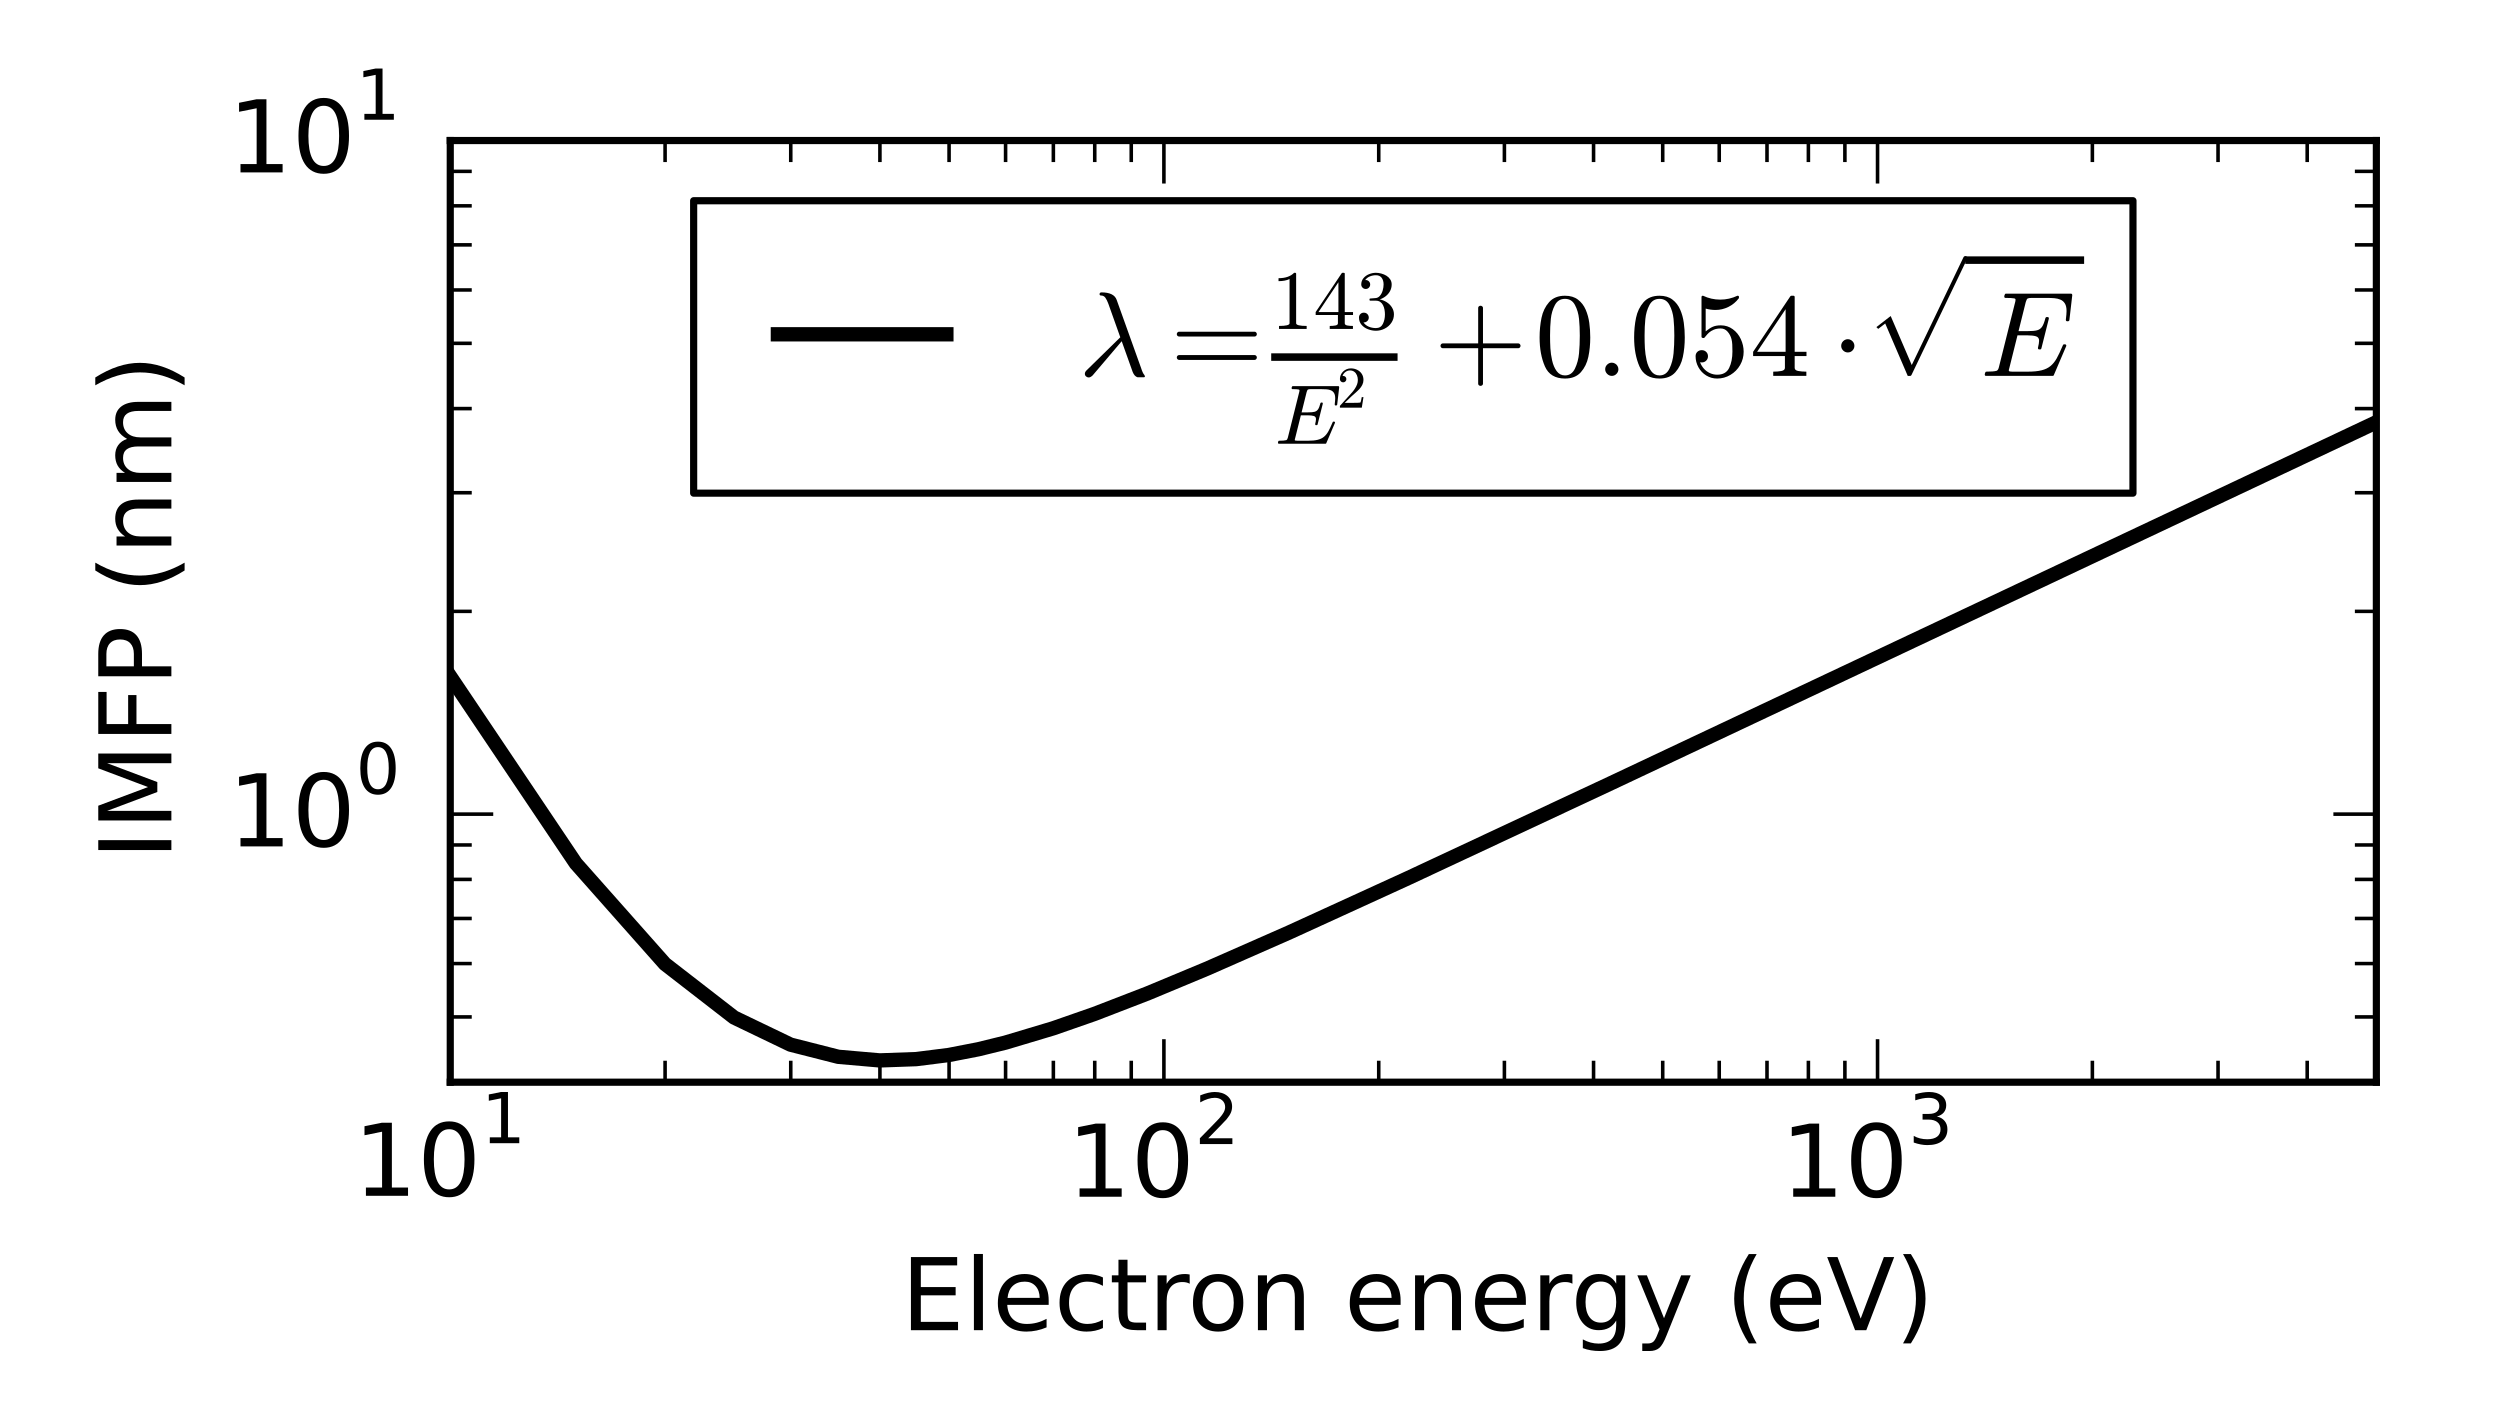 <?xml version="1.0" encoding="UTF-8" standalone="no"?>
<!-- Created with Inkscape (http://www.inkscape.org/) -->

<svg
   xmlns:dc="http://purl.org/dc/elements/1.1/"
   xmlns:cc="http://creativecommons.org/ns#"
   xmlns:rdf="http://www.w3.org/1999/02/22-rdf-syntax-ns#"
   xmlns:svg="http://www.w3.org/2000/svg"
   xmlns="http://www.w3.org/2000/svg"
   xmlns:xlink="http://www.w3.org/1999/xlink"
   version="1.1"
   width="349pt"
   height="196pt"
   viewBox="0 0 349 196"
   id="svg2">
  <rect x="0" y="0" width="349" height="196" fill="#808080" stroke="none"/>
  <defs
     id="defs4"
     style="stroke-linecap:butt;stroke-linejoin:round">
    <style
       type="text/css"
       id="style6" />
  </defs>
  <g
     id="figure_1"
     style="stroke-linecap:butt;stroke-linejoin:round">
    <g
       id="patch_1"
       style="stroke-linecap:butt;stroke-linejoin:round">
      <path
         d="m 0,196.2 349.2,0 L 349.2,0 0,0 z"
         id="path10"
         style="fill:#ffffff;stroke-linecap:butt;stroke-linejoin:round" />
    </g>
    <g
       id="axes_1"
       style="stroke-linecap:butt;stroke-linejoin:round">
      <g
         id="patch_2"
         style="stroke-linecap:butt;stroke-linejoin:round">
        <path
           d="m 62.856,151.074 268.884,0 0,-131.454 -268.884,0 z"
           id="path14"
           style="fill:#ffffff;stroke-linecap:butt;stroke-linejoin:round" />
      </g>
      <g
         id="line2d_1"
         style="stroke-linecap:butt;stroke-linejoin:round">
        <path
           d="m 62.856,94.44 17.529,26.088 12.44,14.036 9.651,7.479 7.885,3.79 6.668,1.698 5.776,0.503 5.094,-0.181 4.558,-0.576 4.123,-0.8 3.764,-0.923 6.668,-1.997 5.777,-2.015 7.435,-2.872 8.265,-3.444 11.495,-5.06 16.57,-7.579 28.488,-13.323 91.532,-43.168 15.167,-7.158 0,0"
           clip-path="url(#p3191faa7ef)"
           id="path17"
           style="fill:none;stroke:#000000;stroke-width:2;stroke-linecap:square;stroke-linejoin:round" />
      </g>
      <g
         id="patch_3"
         style="stroke-linecap:butt;stroke-linejoin:round">
        <path
           d="m 62.856,19.62 268.884,0"
           id="path20"
           style="fill:none;stroke:#000000;stroke-linecap:square;stroke-linejoin:miter" />
      </g>
      <g
         id="patch_4"
         style="stroke-linecap:butt;stroke-linejoin:round">
        <path
           d="m 331.74,151.074 0,-131.454"
           id="path23"
           style="fill:none;stroke:#000000;stroke-linecap:square;stroke-linejoin:miter" />
      </g>
      <g
         id="patch_5"
         style="stroke-linecap:butt;stroke-linejoin:round">
        <path
           d="m 62.856,151.074 268.884,0"
           id="path26"
           style="fill:none;stroke:#000000;stroke-linecap:square;stroke-linejoin:miter" />
      </g>
      <g
         id="patch_6"
         style="stroke-linecap:butt;stroke-linejoin:round">
        <path
           d="m 62.856,151.074 0,-131.454"
           id="path29"
           style="fill:none;stroke:#000000;stroke-linecap:square;stroke-linejoin:miter" />
      </g>
      <g
         id="matplotlib.axis_1"
         style="stroke-linecap:butt;stroke-linejoin:round">
        <g
           id="xtick_1"
           style="stroke-linecap:butt;stroke-linejoin:round">
          <g
             id="line2d_2"
             style="stroke-linecap:butt;stroke-linejoin:round">
            <defs
               id="defs34">
              <path
                 d="M 0,0 0,-6"
                 id="mbe78ab94ca"
                 style="stroke:#000000;stroke-width:0.5;stroke-linecap:butt;stroke-linejoin:round" />
            </defs>
            <g
               id="g37"
               style="stroke-linecap:butt;stroke-linejoin:round">
              <use
                 id="use39"
                 style="stroke:#000000;stroke-width:0.5;stroke-linecap:butt;stroke-linejoin:round"
                 x="62.856"
                 y="151.074"
                 width="349"
                 height="196"
                 xlink:href="#mbe78ab94ca" />
            </g>
          </g>
          <g
             id="line2d_3"
             style="stroke-linecap:butt;stroke-linejoin:round">
            <defs
               id="defs42">
              <path
                 d="M 0,0 0,6"
                 id="m041f95ef2b"
                 style="stroke:#000000;stroke-width:0.5;stroke-linecap:butt;stroke-linejoin:round" />
            </defs>
            <g
               id="g45"
               style="stroke-linecap:butt;stroke-linejoin:round">
              <use
                 id="use47"
                 style="stroke:#000000;stroke-width:0.5;stroke-linecap:butt;stroke-linejoin:round"
                 x="62.856"
                 y="19.62"
                 width="349"
                 height="196"
                 xlink:href="#m041f95ef2b" />
            </g>
          </g>
          <g
             id="text_1"
             style="stroke-linecap:butt;stroke-linejoin:round">
            <defs
               id="defs50">
              <path
                 d="m 31.781,66.406 q -7.609,0 -11.453,-7.5 Q 16.5,51.422 16.5,36.375 q 0,-14.984 3.828,-22.484 3.844,-7.5 11.453,-7.5 7.672,0 11.5,7.5 3.844,7.5 3.844,22.484 0,15.047 -3.844,22.531 -3.828,7.5 -11.5,7.5 m 0,7.813 q 12.266,0 18.734,-9.703 6.469,-9.688 6.469,-28.141 0,-18.406 -6.469,-28.109 -6.469,-9.688 -18.734,-9.688 -12.25,0 -18.719,9.688 -6.469,9.703 -6.469,28.109 0,18.453 6.469,28.141 6.469,9.703 18.719,9.703"
                 id="BitstreamVeraSans-Roman-30"
                 style="stroke-linecap:butt;stroke-linejoin:round" />
              <path
                 d="m 12.406,8.297 16.109,0 0,55.625 -17.531,-3.516 0,8.984 17.438,3.516 9.859,0 0,-64.609 16.109,0 0,-8.297 -41.984,0 z"
                 id="BitstreamVeraSans-Roman-31"
                 style="stroke-linecap:butt;stroke-linejoin:round" />
            </defs>
            <g
               transform="matrix(0.14,0,0,-0.14,49.346,167.002)"
               id="g54"
               style="stroke-linecap:butt;stroke-linejoin:round">
              <use
                 transform="translate(0,0.466)"
                 id="use56"
                 style="stroke-linecap:butt;stroke-linejoin:round"
                 x="0"
                 y="0"
                 width="349"
                 height="196"
                 xlink:href="#BitstreamVeraSans-Roman-31" />
              <use
                 transform="translate(63.623,0.466)"
                 id="use58"
                 style="stroke-linecap:butt;stroke-linejoin:round"
                 x="0"
                 y="0"
                 width="349"
                 height="196"
                 xlink:href="#BitstreamVeraSans-Roman-30" />
              <use
                 transform="matrix(0.7,0,0,0.7,127.246,52.966)"
                 id="use60"
                 style="stroke-linecap:butt;stroke-linejoin:round"
                 x="0"
                 y="0"
                 width="349"
                 height="196"
                 xlink:href="#BitstreamVeraSans-Roman-31" />
            </g>
          </g>
        </g>
        <g
           id="xtick_2"
           style="stroke-linecap:butt;stroke-linejoin:round">
          <g
             id="line2d_4"
             style="stroke-linecap:butt;stroke-linejoin:round">
            <g
               id="g64"
               style="stroke-linecap:butt;stroke-linejoin:round">
              <use
                 id="use66"
                 style="stroke:#000000;stroke-width:0.5;stroke-linecap:butt;stroke-linejoin:round"
                 x="162.481"
                 y="151.074"
                 width="349"
                 height="196"
                 xlink:href="#mbe78ab94ca" />
            </g>
          </g>
          <g
             id="line2d_5"
             style="stroke-linecap:butt;stroke-linejoin:round">
            <g
               id="g69"
               style="stroke-linecap:butt;stroke-linejoin:round">
              <use
                 id="use71"
                 style="stroke:#000000;stroke-width:0.5;stroke-linecap:butt;stroke-linejoin:round"
                 x="162.481"
                 y="19.62"
                 width="349"
                 height="196"
                 xlink:href="#m041f95ef2b" />
            </g>
          </g>
          <g
             id="text_2"
             style="stroke-linecap:butt;stroke-linejoin:round">
            <defs
               id="defs74">
              <path
                 d="m 19.188,8.297 34.422,0 0,-8.297 -46.281,0 0,8.297 Q 12.938,14.109 22.625,23.891 q 9.703,9.797 12.188,12.641 4.734,5.313 6.609,9 1.891,3.688 1.891,7.25 0,5.813 -4.078,9.469 -4.078,3.672 -10.625,3.672 -4.641,0 -9.797,-1.609 -5.141,-1.609 -11,-4.891 l 0,9.969 q 5.953,2.391 11.125,3.609 5.188,1.219 9.484,1.219 11.328,0 18.062,-5.672 6.734,-5.656 6.734,-15.125 0,-4.5 -1.688,-8.531 Q 49.859,40.875 45.406,35.406 44.188,33.984 37.641,27.219 31.109,20.453 19.188,8.297"
                 id="BitstreamVeraSans-Roman-32"
                 style="stroke-linecap:butt;stroke-linejoin:round" />
            </defs>
            <g
               transform="matrix(0.14,0,0,-0.14,148.971,167.142)"
               id="g77"
               style="stroke-linecap:butt;stroke-linejoin:round">
              <use
                 transform="translate(0,0.547)"
                 id="use79"
                 style="stroke-linecap:butt;stroke-linejoin:round"
                 x="0"
                 y="0"
                 width="349"
                 height="196"
                 xlink:href="#BitstreamVeraSans-Roman-31" />
              <use
                 transform="translate(63.623,0.547)"
                 id="use81"
                 style="stroke-linecap:butt;stroke-linejoin:round"
                 x="0"
                 y="0"
                 width="349"
                 height="196"
                 xlink:href="#BitstreamVeraSans-Roman-30" />
              <use
                 transform="matrix(0.7,0,0,0.7,127.246,53.047)"
                 id="use83"
                 style="stroke-linecap:butt;stroke-linejoin:round"
                 x="0"
                 y="0"
                 width="349"
                 height="196"
                 xlink:href="#BitstreamVeraSans-Roman-32" />
            </g>
          </g>
        </g>
        <g
           id="xtick_3"
           style="stroke-linecap:butt;stroke-linejoin:round">
          <g
             id="line2d_6"
             style="stroke-linecap:butt;stroke-linejoin:round">
            <g
               id="g87"
               style="stroke-linecap:butt;stroke-linejoin:round">
              <use
                 id="use89"
                 style="stroke:#000000;stroke-width:0.5;stroke-linecap:butt;stroke-linejoin:round"
                 x="262.105"
                 y="151.074"
                 width="349"
                 height="196"
                 xlink:href="#mbe78ab94ca" />
            </g>
          </g>
          <g
             id="line2d_7"
             style="stroke-linecap:butt;stroke-linejoin:round">
            <g
               id="g92"
               style="stroke-linecap:butt;stroke-linejoin:round">
              <use
                 id="use94"
                 style="stroke:#000000;stroke-width:0.5;stroke-linecap:butt;stroke-linejoin:round"
                 x="262.105"
                 y="19.62"
                 width="349"
                 height="196"
                 xlink:href="#m041f95ef2b" />
            </g>
          </g>
          <g
             id="text_3"
             style="stroke-linecap:butt;stroke-linejoin:round">
            <defs
               id="defs97">
              <path
                 d="M 40.578,39.312 Q 47.656,37.797 51.625,33 q 3.984,-4.781 3.984,-11.812 0,-10.781 -7.422,-16.703 -7.422,-5.906 -21.094,-5.906 -4.578,0 -9.438,0.906 Q 12.797,0.391 7.625,2.203 l 0,9.516 q 4.094,-2.391 8.969,-3.609 4.891,-1.219 10.219,-1.219 9.266,0 14.125,3.656 4.859,3.656 4.859,10.641 0,6.453 -4.516,10.078 -4.516,3.641 -12.562,3.641 l -8.5,0 0,8.109 8.891,0 q 7.266,0 11.125,2.906 3.859,2.906 3.859,8.375 0,5.609 -3.984,8.609 -3.969,3.016 -11.391,3.016 -4.063,0 -8.703,-0.891 -4.641,-0.875 -10.203,-2.719 l 0,8.781 q 5.625,1.562 10.531,2.344 4.906,0.781 9.25,0.781 11.234,0 17.766,-5.109 6.547,-5.094 6.547,-13.781 0,-6.062 -3.469,-10.234 -3.469,-4.172 -9.859,-5.781"
                 id="BitstreamVeraSans-Roman-33"
                 style="stroke-linecap:butt;stroke-linejoin:round" />
            </defs>
            <g
               transform="matrix(0.14,0,0,-0.14,248.595,167.142)"
               id="g100"
               style="stroke-linecap:butt;stroke-linejoin:round">
              <use
                 transform="translate(0,0.547)"
                 id="use102"
                 style="stroke-linecap:butt;stroke-linejoin:round"
                 x="0"
                 y="0"
                 width="349"
                 height="196"
                 xlink:href="#BitstreamVeraSans-Roman-31" />
              <use
                 transform="translate(63.623,0.547)"
                 id="use104"
                 style="stroke-linecap:butt;stroke-linejoin:round"
                 x="0"
                 y="0"
                 width="349"
                 height="196"
                 xlink:href="#BitstreamVeraSans-Roman-30" />
              <use
                 transform="matrix(0.7,0,0,0.7,127.246,53.047)"
                 id="use106"
                 style="stroke-linecap:butt;stroke-linejoin:round"
                 x="0"
                 y="0"
                 width="349"
                 height="196"
                 xlink:href="#BitstreamVeraSans-Roman-33" />
            </g>
          </g>
        </g>
        <g
           id="xtick_4"
           style="stroke-linecap:butt;stroke-linejoin:round">
          <g
             id="line2d_8"
             style="stroke-linecap:butt;stroke-linejoin:round">
            <defs
               id="defs110">
              <path
                 d="M 0,0 0,-3"
                 id="m1585287dce"
                 style="stroke:#000000;stroke-width:0.5;stroke-linecap:butt;stroke-linejoin:round" />
            </defs>
            <g
               id="g113"
               style="stroke-linecap:butt;stroke-linejoin:round">
              <use
                 id="use115"
                 style="stroke:#000000;stroke-width:0.5;stroke-linecap:butt;stroke-linejoin:round"
                 x="92.846"
                 y="151.074"
                 width="349"
                 height="196"
                 xlink:href="#m1585287dce" />
            </g>
          </g>
          <g
             id="line2d_9"
             style="stroke-linecap:butt;stroke-linejoin:round">
            <defs
               id="defs118">
              <path
                 d="M 0,0 0,3"
                 id="me11dbf592b"
                 style="stroke:#000000;stroke-width:0.5;stroke-linecap:butt;stroke-linejoin:round" />
            </defs>
            <g
               id="g121"
               style="stroke-linecap:butt;stroke-linejoin:round">
              <use
                 id="use123"
                 style="stroke:#000000;stroke-width:0.5;stroke-linecap:butt;stroke-linejoin:round"
                 x="92.846"
                 y="19.62"
                 width="349"
                 height="196"
                 xlink:href="#me11dbf592b" />
            </g>
          </g>
        </g>
        <g
           id="xtick_5"
           style="stroke-linecap:butt;stroke-linejoin:round">
          <g
             id="line2d_10"
             style="stroke-linecap:butt;stroke-linejoin:round">
            <g
               id="g127"
               style="stroke-linecap:butt;stroke-linejoin:round">
              <use
                 id="use129"
                 style="stroke:#000000;stroke-width:0.5;stroke-linecap:butt;stroke-linejoin:round"
                 x="110.389"
                 y="151.074"
                 width="349"
                 height="196"
                 xlink:href="#m1585287dce" />
            </g>
          </g>
          <g
             id="line2d_11"
             style="stroke-linecap:butt;stroke-linejoin:round">
            <g
               id="g132"
               style="stroke-linecap:butt;stroke-linejoin:round">
              <use
                 id="use134"
                 style="stroke:#000000;stroke-width:0.5;stroke-linecap:butt;stroke-linejoin:round"
                 x="110.389"
                 y="19.62"
                 width="349"
                 height="196"
                 xlink:href="#me11dbf592b" />
            </g>
          </g>
        </g>
        <g
           id="xtick_6"
           style="stroke-linecap:butt;stroke-linejoin:round">
          <g
             id="line2d_12"
             style="stroke-linecap:butt;stroke-linejoin:round">
            <g
               id="g138"
               style="stroke-linecap:butt;stroke-linejoin:round">
              <use
                 id="use140"
                 style="stroke:#000000;stroke-width:0.5;stroke-linecap:butt;stroke-linejoin:round"
                 x="122.836"
                 y="151.074"
                 width="349"
                 height="196"
                 xlink:href="#m1585287dce" />
            </g>
          </g>
          <g
             id="line2d_13"
             style="stroke-linecap:butt;stroke-linejoin:round">
            <g
               id="g143"
               style="stroke-linecap:butt;stroke-linejoin:round">
              <use
                 id="use145"
                 style="stroke:#000000;stroke-width:0.5;stroke-linecap:butt;stroke-linejoin:round"
                 x="122.836"
                 y="19.62"
                 width="349"
                 height="196"
                 xlink:href="#me11dbf592b" />
            </g>
          </g>
        </g>
        <g
           id="xtick_7"
           style="stroke-linecap:butt;stroke-linejoin:round">
          <g
             id="line2d_14"
             style="stroke-linecap:butt;stroke-linejoin:round">
            <g
               id="g149"
               style="stroke-linecap:butt;stroke-linejoin:round">
              <use
                 id="use151"
                 style="stroke:#000000;stroke-width:0.5;stroke-linecap:butt;stroke-linejoin:round"
                 x="132.491"
                 y="151.074"
                 width="349"
                 height="196"
                 xlink:href="#m1585287dce" />
            </g>
          </g>
          <g
             id="line2d_15"
             style="stroke-linecap:butt;stroke-linejoin:round">
            <g
               id="g154"
               style="stroke-linecap:butt;stroke-linejoin:round">
              <use
                 id="use156"
                 style="stroke:#000000;stroke-width:0.5;stroke-linecap:butt;stroke-linejoin:round"
                 x="132.491"
                 y="19.62"
                 width="349"
                 height="196"
                 xlink:href="#me11dbf592b" />
            </g>
          </g>
        </g>
        <g
           id="xtick_8"
           style="stroke-linecap:butt;stroke-linejoin:round">
          <g
             id="line2d_16"
             style="stroke-linecap:butt;stroke-linejoin:round">
            <g
               id="g160"
               style="stroke-linecap:butt;stroke-linejoin:round">
              <use
                 id="use162"
                 style="stroke:#000000;stroke-width:0.5;stroke-linecap:butt;stroke-linejoin:round"
                 x="140.379"
                 y="151.074"
                 width="349"
                 height="196"
                 xlink:href="#m1585287dce" />
            </g>
          </g>
          <g
             id="line2d_17"
             style="stroke-linecap:butt;stroke-linejoin:round">
            <g
               id="g165"
               style="stroke-linecap:butt;stroke-linejoin:round">
              <use
                 id="use167"
                 style="stroke:#000000;stroke-width:0.5;stroke-linecap:butt;stroke-linejoin:round"
                 x="140.379"
                 y="19.62"
                 width="349"
                 height="196"
                 xlink:href="#me11dbf592b" />
            </g>
          </g>
        </g>
        <g
           id="xtick_9"
           style="stroke-linecap:butt;stroke-linejoin:round">
          <g
             id="line2d_18"
             style="stroke-linecap:butt;stroke-linejoin:round">
            <g
               id="g171"
               style="stroke-linecap:butt;stroke-linejoin:round">
              <use
                 id="use173"
                 style="stroke:#000000;stroke-width:0.5;stroke-linecap:butt;stroke-linejoin:round"
                 x="147.049"
                 y="151.074"
                 width="349"
                 height="196"
                 xlink:href="#m1585287dce" />
            </g>
          </g>
          <g
             id="line2d_19"
             style="stroke-linecap:butt;stroke-linejoin:round">
            <g
               id="g176"
               style="stroke-linecap:butt;stroke-linejoin:round">
              <use
                 id="use178"
                 style="stroke:#000000;stroke-width:0.5;stroke-linecap:butt;stroke-linejoin:round"
                 x="147.049"
                 y="19.62"
                 width="349"
                 height="196"
                 xlink:href="#me11dbf592b" />
            </g>
          </g>
        </g>
        <g
           id="xtick_10"
           style="stroke-linecap:butt;stroke-linejoin:round">
          <g
             id="line2d_20"
             style="stroke-linecap:butt;stroke-linejoin:round">
            <g
               id="g182"
               style="stroke-linecap:butt;stroke-linejoin:round">
              <use
                 id="use184"
                 style="stroke:#000000;stroke-width:0.5;stroke-linecap:butt;stroke-linejoin:round"
                 x="152.826"
                 y="151.074"
                 width="349"
                 height="196"
                 xlink:href="#m1585287dce" />
            </g>
          </g>
          <g
             id="line2d_21"
             style="stroke-linecap:butt;stroke-linejoin:round">
            <g
               id="g187"
               style="stroke-linecap:butt;stroke-linejoin:round">
              <use
                 id="use189"
                 style="stroke:#000000;stroke-width:0.5;stroke-linecap:butt;stroke-linejoin:round"
                 x="152.826"
                 y="19.62"
                 width="349"
                 height="196"
                 xlink:href="#me11dbf592b" />
            </g>
          </g>
        </g>
        <g
           id="xtick_11"
           style="stroke-linecap:butt;stroke-linejoin:round">
          <g
             id="line2d_22"
             style="stroke-linecap:butt;stroke-linejoin:round">
            <g
               id="g193"
               style="stroke-linecap:butt;stroke-linejoin:round">
              <use
                 id="use195"
                 style="stroke:#000000;stroke-width:0.5;stroke-linecap:butt;stroke-linejoin:round"
                 x="157.922"
                 y="151.074"
                 width="349"
                 height="196"
                 xlink:href="#m1585287dce" />
            </g>
          </g>
          <g
             id="line2d_23"
             style="stroke-linecap:butt;stroke-linejoin:round">
            <g
               id="g198"
               style="stroke-linecap:butt;stroke-linejoin:round">
              <use
                 id="use200"
                 style="stroke:#000000;stroke-width:0.5;stroke-linecap:butt;stroke-linejoin:round"
                 x="157.922"
                 y="19.62"
                 width="349"
                 height="196"
                 xlink:href="#me11dbf592b" />
            </g>
          </g>
        </g>
        <g
           id="xtick_12"
           style="stroke-linecap:butt;stroke-linejoin:round">
          <g
             id="line2d_24"
             style="stroke-linecap:butt;stroke-linejoin:round">
            <g
               id="g204"
               style="stroke-linecap:butt;stroke-linejoin:round">
              <use
                 id="use206"
                 style="stroke:#000000;stroke-width:0.5;stroke-linecap:butt;stroke-linejoin:round"
                 x="192.471"
                 y="151.074"
                 width="349"
                 height="196"
                 xlink:href="#m1585287dce" />
            </g>
          </g>
          <g
             id="line2d_25"
             style="stroke-linecap:butt;stroke-linejoin:round">
            <g
               id="g209"
               style="stroke-linecap:butt;stroke-linejoin:round">
              <use
                 id="use211"
                 style="stroke:#000000;stroke-width:0.5;stroke-linecap:butt;stroke-linejoin:round"
                 x="192.471"
                 y="19.62"
                 width="349"
                 height="196"
                 xlink:href="#me11dbf592b" />
            </g>
          </g>
        </g>
        <g
           id="xtick_13"
           style="stroke-linecap:butt;stroke-linejoin:round">
          <g
             id="line2d_26"
             style="stroke-linecap:butt;stroke-linejoin:round">
            <g
               id="g215"
               style="stroke-linecap:butt;stroke-linejoin:round">
              <use
                 id="use217"
                 style="stroke:#000000;stroke-width:0.5;stroke-linecap:butt;stroke-linejoin:round"
                 x="210.014"
                 y="151.074"
                 width="349"
                 height="196"
                 xlink:href="#m1585287dce" />
            </g>
          </g>
          <g
             id="line2d_27"
             style="stroke-linecap:butt;stroke-linejoin:round">
            <g
               id="g220"
               style="stroke-linecap:butt;stroke-linejoin:round">
              <use
                 id="use222"
                 style="stroke:#000000;stroke-width:0.5;stroke-linecap:butt;stroke-linejoin:round"
                 x="210.014"
                 y="19.62"
                 width="349"
                 height="196"
                 xlink:href="#me11dbf592b" />
            </g>
          </g>
        </g>
        <g
           id="xtick_14"
           style="stroke-linecap:butt;stroke-linejoin:round">
          <g
             id="line2d_28"
             style="stroke-linecap:butt;stroke-linejoin:round">
            <g
               id="g226"
               style="stroke-linecap:butt;stroke-linejoin:round">
              <use
                 id="use228"
                 style="stroke:#000000;stroke-width:0.5;stroke-linecap:butt;stroke-linejoin:round"
                 x="222.461"
                 y="151.074"
                 width="349"
                 height="196"
                 xlink:href="#m1585287dce" />
            </g>
          </g>
          <g
             id="line2d_29"
             style="stroke-linecap:butt;stroke-linejoin:round">
            <g
               id="g231"
               style="stroke-linecap:butt;stroke-linejoin:round">
              <use
                 id="use233"
                 style="stroke:#000000;stroke-width:0.5;stroke-linecap:butt;stroke-linejoin:round"
                 x="222.461"
                 y="19.62"
                 width="349"
                 height="196"
                 xlink:href="#me11dbf592b" />
            </g>
          </g>
        </g>
        <g
           id="xtick_15"
           style="stroke-linecap:butt;stroke-linejoin:round">
          <g
             id="line2d_30"
             style="stroke-linecap:butt;stroke-linejoin:round">
            <g
               id="g237"
               style="stroke-linecap:butt;stroke-linejoin:round">
              <use
                 id="use239"
                 style="stroke:#000000;stroke-width:0.5;stroke-linecap:butt;stroke-linejoin:round"
                 x="232.115"
                 y="151.074"
                 width="349"
                 height="196"
                 xlink:href="#m1585287dce" />
            </g>
          </g>
          <g
             id="line2d_31"
             style="stroke-linecap:butt;stroke-linejoin:round">
            <g
               id="g242"
               style="stroke-linecap:butt;stroke-linejoin:round">
              <use
                 id="use244"
                 style="stroke:#000000;stroke-width:0.5;stroke-linecap:butt;stroke-linejoin:round"
                 x="232.115"
                 y="19.62"
                 width="349"
                 height="196"
                 xlink:href="#me11dbf592b" />
            </g>
          </g>
        </g>
        <g
           id="xtick_16"
           style="stroke-linecap:butt;stroke-linejoin:round">
          <g
             id="line2d_32"
             style="stroke-linecap:butt;stroke-linejoin:round">
            <g
               id="g248"
               style="stroke-linecap:butt;stroke-linejoin:round">
              <use
                 id="use250"
                 style="stroke:#000000;stroke-width:0.5;stroke-linecap:butt;stroke-linejoin:round"
                 x="240.004"
                 y="151.074"
                 width="349"
                 height="196"
                 xlink:href="#m1585287dce" />
            </g>
          </g>
          <g
             id="line2d_33"
             style="stroke-linecap:butt;stroke-linejoin:round">
            <g
               id="g253"
               style="stroke-linecap:butt;stroke-linejoin:round">
              <use
                 id="use255"
                 style="stroke:#000000;stroke-width:0.5;stroke-linecap:butt;stroke-linejoin:round"
                 x="240.004"
                 y="19.62"
                 width="349"
                 height="196"
                 xlink:href="#me11dbf592b" />
            </g>
          </g>
        </g>
        <g
           id="xtick_17"
           style="stroke-linecap:butt;stroke-linejoin:round">
          <g
             id="line2d_34"
             style="stroke-linecap:butt;stroke-linejoin:round">
            <g
               id="g259"
               style="stroke-linecap:butt;stroke-linejoin:round">
              <use
                 id="use261"
                 style="stroke:#000000;stroke-width:0.5;stroke-linecap:butt;stroke-linejoin:round"
                 x="246.673"
                 y="151.074"
                 width="349"
                 height="196"
                 xlink:href="#m1585287dce" />
            </g>
          </g>
          <g
             id="line2d_35"
             style="stroke-linecap:butt;stroke-linejoin:round">
            <g
               id="g264"
               style="stroke-linecap:butt;stroke-linejoin:round">
              <use
                 id="use266"
                 style="stroke:#000000;stroke-width:0.5;stroke-linecap:butt;stroke-linejoin:round"
                 x="246.673"
                 y="19.62"
                 width="349"
                 height="196"
                 xlink:href="#me11dbf592b" />
            </g>
          </g>
        </g>
        <g
           id="xtick_18"
           style="stroke-linecap:butt;stroke-linejoin:round">
          <g
             id="line2d_36"
             style="stroke-linecap:butt;stroke-linejoin:round">
            <g
               id="g270"
               style="stroke-linecap:butt;stroke-linejoin:round">
              <use
                 id="use272"
                 style="stroke:#000000;stroke-width:0.5;stroke-linecap:butt;stroke-linejoin:round"
                 x="252.451"
                 y="151.074"
                 width="349"
                 height="196"
                 xlink:href="#m1585287dce" />
            </g>
          </g>
          <g
             id="line2d_37"
             style="stroke-linecap:butt;stroke-linejoin:round">
            <g
               id="g275"
               style="stroke-linecap:butt;stroke-linejoin:round">
              <use
                 id="use277"
                 style="stroke:#000000;stroke-width:0.5;stroke-linecap:butt;stroke-linejoin:round"
                 x="252.451"
                 y="19.62"
                 width="349"
                 height="196"
                 xlink:href="#me11dbf592b" />
            </g>
          </g>
        </g>
        <g
           id="xtick_19"
           style="stroke-linecap:butt;stroke-linejoin:round">
          <g
             id="line2d_38"
             style="stroke-linecap:butt;stroke-linejoin:round">
            <g
               id="g281"
               style="stroke-linecap:butt;stroke-linejoin:round">
              <use
                 id="use283"
                 style="stroke:#000000;stroke-width:0.5;stroke-linecap:butt;stroke-linejoin:round"
                 x="257.547"
                 y="151.074"
                 width="349"
                 height="196"
                 xlink:href="#m1585287dce" />
            </g>
          </g>
          <g
             id="line2d_39"
             style="stroke-linecap:butt;stroke-linejoin:round">
            <g
               id="g286"
               style="stroke-linecap:butt;stroke-linejoin:round">
              <use
                 id="use288"
                 style="stroke:#000000;stroke-width:0.5;stroke-linecap:butt;stroke-linejoin:round"
                 x="257.547"
                 y="19.62"
                 width="349"
                 height="196"
                 xlink:href="#me11dbf592b" />
            </g>
          </g>
        </g>
        <g
           id="xtick_20"
           style="stroke-linecap:butt;stroke-linejoin:round">
          <g
             id="line2d_40"
             style="stroke-linecap:butt;stroke-linejoin:round">
            <g
               id="g292"
               style="stroke-linecap:butt;stroke-linejoin:round">
              <use
                 id="use294"
                 style="stroke:#000000;stroke-width:0.5;stroke-linecap:butt;stroke-linejoin:round"
                 x="292.095"
                 y="151.074"
                 width="349"
                 height="196"
                 xlink:href="#m1585287dce" />
            </g>
          </g>
          <g
             id="line2d_41"
             style="stroke-linecap:butt;stroke-linejoin:round">
            <g
               id="g297"
               style="stroke-linecap:butt;stroke-linejoin:round">
              <use
                 id="use299"
                 style="stroke:#000000;stroke-width:0.5;stroke-linecap:butt;stroke-linejoin:round"
                 x="292.095"
                 y="19.62"
                 width="349"
                 height="196"
                 xlink:href="#me11dbf592b" />
            </g>
          </g>
        </g>
        <g
           id="xtick_21"
           style="stroke-linecap:butt;stroke-linejoin:round">
          <g
             id="line2d_42"
             style="stroke-linecap:butt;stroke-linejoin:round">
            <g
               id="g303"
               style="stroke-linecap:butt;stroke-linejoin:round">
              <use
                 id="use305"
                 style="stroke:#000000;stroke-width:0.5;stroke-linecap:butt;stroke-linejoin:round"
                 x="309.638"
                 y="151.074"
                 width="349"
                 height="196"
                 xlink:href="#m1585287dce" />
            </g>
          </g>
          <g
             id="line2d_43"
             style="stroke-linecap:butt;stroke-linejoin:round">
            <g
               id="g308"
               style="stroke-linecap:butt;stroke-linejoin:round">
              <use
                 id="use310"
                 style="stroke:#000000;stroke-width:0.5;stroke-linecap:butt;stroke-linejoin:round"
                 x="309.638"
                 y="19.62"
                 width="349"
                 height="196"
                 xlink:href="#me11dbf592b" />
            </g>
          </g>
        </g>
        <g
           id="xtick_22"
           style="stroke-linecap:butt;stroke-linejoin:round">
          <g
             id="line2d_44"
             style="stroke-linecap:butt;stroke-linejoin:round">
            <g
               id="g314"
               style="stroke-linecap:butt;stroke-linejoin:round">
              <use
                 id="use316"
                 style="stroke:#000000;stroke-width:0.5;stroke-linecap:butt;stroke-linejoin:round"
                 x="322.085"
                 y="151.074"
                 width="349"
                 height="196"
                 xlink:href="#m1585287dce" />
            </g>
          </g>
          <g
             id="line2d_45"
             style="stroke-linecap:butt;stroke-linejoin:round">
            <g
               id="g319"
               style="stroke-linecap:butt;stroke-linejoin:round">
              <use
                 id="use321"
                 style="stroke:#000000;stroke-width:0.5;stroke-linecap:butt;stroke-linejoin:round"
                 x="322.085"
                 y="19.62"
                 width="349"
                 height="196"
                 xlink:href="#me11dbf592b" />
            </g>
          </g>
        </g>
        <g
           id="xtick_23"
           style="stroke-linecap:butt;stroke-linejoin:round">
          <g
             id="line2d_46"
             style="stroke-linecap:butt;stroke-linejoin:round">
            <g
               id="g325"
               style="stroke-linecap:butt;stroke-linejoin:round">
              <use
                 id="use327"
                 style="stroke:#000000;stroke-width:0.5;stroke-linecap:butt;stroke-linejoin:round"
                 x="331.74"
                 y="151.074"
                 width="349"
                 height="196"
                 xlink:href="#m1585287dce" />
            </g>
          </g>
          <g
             id="line2d_47"
             style="stroke-linecap:butt;stroke-linejoin:round">
            <g
               id="g330"
               style="stroke-linecap:butt;stroke-linejoin:round">
              <use
                 id="use332"
                 style="stroke:#000000;stroke-width:0.5;stroke-linecap:butt;stroke-linejoin:round"
                 x="331.74"
                 y="19.62"
                 width="349"
                 height="196"
                 xlink:href="#me11dbf592b" />
            </g>
          </g>
        </g>
        <g
           id="text_4"
           style="stroke-linecap:butt;stroke-linejoin:round">
          <defs
             id="defs335">
            <path
               d=""
               id="BitstreamVeraSans-Roman-20"
               style="stroke-linecap:butt;stroke-linejoin:round" />
            <path
               d="m 54.891,33.016 0,-33.016 -8.984,0 0,32.719 q 0,7.766 -3.031,11.609 -3.031,3.859 -9.078,3.859 -7.281,0 -11.484,-4.641 -4.203,-4.625 -4.203,-12.641 l 0,-30.906 -9.031,0 0,54.688 9.031,0 0,-8.5 q 3.234,4.938 7.594,7.375 Q 30.078,56 35.797,56 q 9.422,0 14.25,-5.828 4.844,-5.828 4.844,-17.156"
               id="BitstreamVeraSans-Roman-6e"
               style="stroke-linecap:butt;stroke-linejoin:round" />
            <path
               d="M 31,75.875 Q 24.469,64.656 21.281,53.656 18.109,42.672 18.109,31.391 18.109,20.125 21.312,9.062 24.516,-2 31,-13.188 l -7.812,0 Q 15.875,-1.703 12.234,9.375 8.594,20.453 8.594,31.391 q 0,10.891 3.609,21.922 3.625,11.047 10.984,22.562 z"
               id="BitstreamVeraSans-Roman-28"
               style="stroke-linecap:butt;stroke-linejoin:round" />
            <path
               d="m 30.609,48.391 q -7.219,0 -11.422,-5.641 -4.203,-5.641 -4.203,-15.453 0,-9.812 4.172,-15.453 4.188,-5.641 11.453,-5.641 7.188,0 11.375,5.656 4.203,5.672 4.203,15.438 0,9.719 -4.203,15.406 -4.188,5.688 -11.375,5.688 m 0,7.609 q 11.719,0 18.406,-7.625 6.703,-7.609 6.703,-21.078 0,-13.422 -6.703,-21.078 -6.688,-7.641 -18.406,-7.641 -11.766,0 -18.438,7.641 -6.656,7.656 -6.656,21.078 0,13.469 6.656,21.078 Q 18.844,56 30.609,56"
               id="BitstreamVeraSans-Roman-6f"
               style="stroke-linecap:butt;stroke-linejoin:round" />
            <path
               d="m 9.422,75.984 8.984,0 0,-75.984 -8.984,0 z"
               id="BitstreamVeraSans-Roman-6c"
               style="stroke-linecap:butt;stroke-linejoin:round" />
            <path
               d="m 8.016,75.875 7.812,0 Q 23.141,64.359 26.781,53.312 30.422,42.281 30.422,31.391 30.422,20.453 26.781,9.375 23.141,-1.703 15.828,-13.188 l -7.812,0 Q 14.5,-2 17.703,9.062 q 3.203,11.062 3.203,22.328 0,11.281 -3.203,22.266 -3.203,11 -9.687,22.219"
               id="BitstreamVeraSans-Roman-29"
               style="stroke-linecap:butt;stroke-linejoin:round" />
            <path
               d="m 9.812,72.906 46.094,0 0,-8.312 -36.234,0 0,-21.578 34.719,0 0,-8.297 -34.719,0 0,-26.422 37.109,0 L 56.781,0 9.812,0 z"
               id="BitstreamVeraSans-Roman-45"
               style="stroke-linecap:butt;stroke-linejoin:round" />
            <path
               d="m 28.609,0 -27.828,72.906 10.297,0 23.109,-61.375 23.141,61.375 10.25,0 L 39.797,0 z"
               id="BitstreamVeraSans-Roman-56"
               style="stroke-linecap:butt;stroke-linejoin:round" />
            <path
               d="M 32.172,-5.078 Q 28.375,-14.844 24.75,-17.812 q -3.609,-2.984 -9.656,-2.984 l -7.188,0 0,7.516 5.281,0 q 3.703,0 5.75,1.766 2.062,1.75 4.547,8.297 L 25.094,0.875 2.984,54.688 l 9.516,0 17.094,-42.766 17.094,42.766 9.516,0 z"
               id="BitstreamVeraSans-Roman-79"
               style="stroke-linecap:butt;stroke-linejoin:round" />
            <path
               d="m 56.203,29.594 0,-4.391 -41.312,0 q 0.594,-9.281 5.594,-14.141 5,-4.859 13.938,-4.859 5.172,0 10.031,1.266 4.859,1.266 9.656,3.812 l 0,-8.5 q -4.844,-2.047 -9.922,-3.125 -5.078,-1.078 -10.297,-1.078 -13.094,0 -20.734,7.609 -7.641,7.625 -7.641,20.625 0,13.422 7.25,21.297 Q 20.016,56 32.328,56 q 11.031,0 17.453,-7.109 6.422,-7.094 6.422,-19.297 m -8.984,2.641 q -0.094,7.359 -4.125,11.75 -4.031,4.406 -10.672,4.406 -7.516,0 -12.031,-4.25 -4.516,-4.25 -5.203,-11.969 z"
               id="BitstreamVeraSans-Roman-65"
               style="stroke-linecap:butt;stroke-linejoin:round" />
            <path
               d="m 18.312,70.219 0,-15.531 18.5,0 0,-6.984 -18.5,0 0,-29.688 q 0,-6.688 1.828,-8.594 1.828,-1.906 7.453,-1.906 l 9.219,0 0,-7.516 -9.219,0 Q 17.188,0 13.234,3.875 9.281,7.766 9.281,18.016 l 0,29.688 -6.594,0 0,6.984 6.594,0 0,15.531 z"
               id="BitstreamVeraSans-Roman-74"
               style="stroke-linecap:butt;stroke-linejoin:round" />
            <path
               d="m 41.109,46.297 q -1.516,0.875 -3.297,1.281 Q 36.031,48 33.891,48 26.266,48 22.188,43.047 18.109,38.094 18.109,28.812 l 0,-28.812 -9.031,0 0,54.688 9.031,0 0,-8.5 q 2.844,4.984 7.375,7.391 Q 30.031,56 36.531,56 q 0.922,0 2.047,-0.125 1.125,-0.109 2.484,-0.359 z"
               id="BitstreamVeraSans-Roman-72"
               style="stroke-linecap:butt;stroke-linejoin:round" />
            <path
               d="m 45.406,27.984 q 0,9.766 -4.031,15.125 -4.016,5.375 -11.297,5.375 -7.219,0 -11.25,-5.375 -4.031,-5.359 -4.031,-15.125 0,-9.719 4.031,-15.094 4.031,-5.375 11.25,-5.375 7.281,0 11.297,5.375 4.031,5.375 4.031,15.094 M 54.391,6.781 q 0,-13.953 -6.203,-20.766 -6.188,-6.812 -18.984,-6.812 -4.734,0 -8.938,0.703 -4.203,0.703 -8.156,2.172 l 0,8.734 q 3.953,-2.141 7.812,-3.156 3.859,-1.031 7.859,-1.031 8.844,0 13.234,4.609 4.391,4.609 4.391,13.938 l 0,4.453 Q 42.625,4.781 38.281,2.391 33.938,0 27.875,0 17.828,0 11.672,7.656 5.516,15.328 5.516,27.984 q 0,12.688 6.156,20.344 Q 17.828,56 27.875,56 q 6.062,0 10.406,-2.391 4.344,-2.391 7.125,-7.219 l 0,8.297 8.984,0 z"
               id="BitstreamVeraSans-Roman-67"
               style="stroke-linecap:butt;stroke-linejoin:round" />
            <path
               d="m 48.781,52.594 0,-8.406 q -3.812,2.109 -7.641,3.156 -3.828,1.047 -7.734,1.047 -8.75,0 -13.594,-5.547 -4.828,-5.531 -4.828,-15.547 0,-10.016 4.828,-15.562 4.844,-5.531 13.594,-5.531 3.906,0 7.734,1.047 3.828,1.047 7.641,3.156 l 0,-8.312 q -3.766,-1.75 -7.797,-2.625 -4.016,-0.891 -8.562,-0.891 -12.359,0 -19.641,7.766 -7.266,7.766 -7.266,20.953 0,13.375 7.344,21.031 Q 20.219,56 33.016,56 q 4.141,0 8.094,-0.859 3.953,-0.844 7.672,-2.547"
               id="BitstreamVeraSans-Roman-63"
               style="stroke-linecap:butt;stroke-linejoin:round" />
          </defs>
          <g
             transform="matrix(0.14,0,0,-0.14,125.792,185.692)"
             id="g351"
             style="stroke-linecap:butt;stroke-linejoin:round">
            <use
               id="use353"
               style="stroke-linecap:butt;stroke-linejoin:round"
               x="0"
               y="0"
               width="349"
               height="196"
               xlink:href="#BitstreamVeraSans-Roman-45" />
            <use
               id="use355"
               style="stroke-linecap:butt;stroke-linejoin:round"
               x="63.184"
               y="0"
               width="349"
               height="196"
               xlink:href="#BitstreamVeraSans-Roman-6c" />
            <use
               id="use357"
               style="stroke-linecap:butt;stroke-linejoin:round"
               x="90.967"
               y="0"
               width="349"
               height="196"
               xlink:href="#BitstreamVeraSans-Roman-65" />
            <use
               id="use359"
               style="stroke-linecap:butt;stroke-linejoin:round"
               x="152.49"
               y="0"
               width="349"
               height="196"
               xlink:href="#BitstreamVeraSans-Roman-63" />
            <use
               id="use361"
               style="stroke-linecap:butt;stroke-linejoin:round"
               x="207.471"
               y="0"
               width="349"
               height="196"
               xlink:href="#BitstreamVeraSans-Roman-74" />
            <use
               id="use363"
               style="stroke-linecap:butt;stroke-linejoin:round"
               x="246.68"
               y="0"
               width="349"
               height="196"
               xlink:href="#BitstreamVeraSans-Roman-72" />
            <use
               id="use365"
               style="stroke-linecap:butt;stroke-linejoin:round"
               x="285.543"
               y="0"
               width="349"
               height="196"
               xlink:href="#BitstreamVeraSans-Roman-6f" />
            <use
               id="use367"
               style="stroke-linecap:butt;stroke-linejoin:round"
               x="346.725"
               y="0"
               width="349"
               height="196"
               xlink:href="#BitstreamVeraSans-Roman-6e" />
            <use
               id="use369"
               style="stroke-linecap:butt;stroke-linejoin:round"
               x="410.104"
               y="0"
               width="349"
               height="196"
               xlink:href="#BitstreamVeraSans-Roman-20" />
            <use
               id="use371"
               style="stroke-linecap:butt;stroke-linejoin:round"
               x="441.891"
               y="0"
               width="349"
               height="196"
               xlink:href="#BitstreamVeraSans-Roman-65" />
            <use
               id="use373"
               style="stroke-linecap:butt;stroke-linejoin:round"
               x="503.414"
               y="0"
               width="349"
               height="196"
               xlink:href="#BitstreamVeraSans-Roman-6e" />
            <use
               id="use375"
               style="stroke-linecap:butt;stroke-linejoin:round"
               x="566.793"
               y="0"
               width="349"
               height="196"
               xlink:href="#BitstreamVeraSans-Roman-65" />
            <use
               id="use377"
               style="stroke-linecap:butt;stroke-linejoin:round"
               x="628.316"
               y="0"
               width="349"
               height="196"
               xlink:href="#BitstreamVeraSans-Roman-72" />
            <use
               id="use379"
               style="stroke-linecap:butt;stroke-linejoin:round"
               x="667.68"
               y="0"
               width="349"
               height="196"
               xlink:href="#BitstreamVeraSans-Roman-67" />
            <use
               id="use381"
               style="stroke-linecap:butt;stroke-linejoin:round"
               x="731.156"
               y="0"
               width="349"
               height="196"
               xlink:href="#BitstreamVeraSans-Roman-79" />
            <use
               id="use383"
               style="stroke-linecap:butt;stroke-linejoin:round"
               x="790.336"
               y="0"
               width="349"
               height="196"
               xlink:href="#BitstreamVeraSans-Roman-20" />
            <use
               id="use385"
               style="stroke-linecap:butt;stroke-linejoin:round"
               x="822.123"
               y="0"
               width="349"
               height="196"
               xlink:href="#BitstreamVeraSans-Roman-28" />
            <use
               id="use387"
               style="stroke-linecap:butt;stroke-linejoin:round"
               x="861.137"
               y="0"
               width="349"
               height="196"
               xlink:href="#BitstreamVeraSans-Roman-65" />
            <use
               id="use389"
               style="stroke-linecap:butt;stroke-linejoin:round"
               x="922.66"
               y="0"
               width="349"
               height="196"
               xlink:href="#BitstreamVeraSans-Roman-56" />
            <use
               id="use391"
               style="stroke-linecap:butt;stroke-linejoin:round"
               x="991.068"
               y="0"
               width="349"
               height="196"
               xlink:href="#BitstreamVeraSans-Roman-29" />
          </g>
        </g>
      </g>
      <g
         id="matplotlib.axis_2"
         style="stroke-linecap:butt;stroke-linejoin:round">
        <g
           id="ytick_1"
           style="stroke-linecap:butt;stroke-linejoin:round">
          <g
             id="line2d_48"
             style="stroke-linecap:butt;stroke-linejoin:round">
            <defs
               id="defs396">
              <path
                 d="M 0,0 6,0"
                 id="m306c9b724e"
                 style="stroke:#000000;stroke-width:0.5;stroke-linecap:butt;stroke-linejoin:round" />
            </defs>
            <g
               id="g399"
               style="stroke-linecap:butt;stroke-linejoin:round">
              <use
                 id="use401"
                 style="stroke:#000000;stroke-width:0.5;stroke-linecap:butt;stroke-linejoin:round"
                 x="62.856"
                 y="113.654"
                 width="349"
                 height="196"
                 xlink:href="#m306c9b724e" />
            </g>
          </g>
          <g
             id="line2d_49"
             style="stroke-linecap:butt;stroke-linejoin:round">
            <defs
               id="defs404">
              <path
                 d="M 0,0 -6,0"
                 id="mcdbef0770c"
                 style="stroke:#000000;stroke-width:0.5;stroke-linecap:butt;stroke-linejoin:round" />
            </defs>
            <g
               id="g407"
               style="stroke-linecap:butt;stroke-linejoin:round">
              <use
                 id="use409"
                 style="stroke:#000000;stroke-width:0.5;stroke-linecap:butt;stroke-linejoin:round"
                 x="331.74"
                 y="113.654"
                 width="349"
                 height="196"
                 xlink:href="#mcdbef0770c" />
            </g>
          </g>
          <g
             id="text_5"
             style="stroke-linecap:butt;stroke-linejoin:round">
            <g
               transform="matrix(0.14,0,0,-0.14,31.836,118.233)"
               id="g412"
               style="stroke-linecap:butt;stroke-linejoin:round">
              <use
                 transform="translate(0,0.547)"
                 id="use414"
                 style="stroke-linecap:butt;stroke-linejoin:round"
                 x="0"
                 y="0"
                 width="349"
                 height="196"
                 xlink:href="#BitstreamVeraSans-Roman-31" />
              <use
                 transform="translate(63.623,0.547)"
                 id="use416"
                 style="stroke-linecap:butt;stroke-linejoin:round"
                 x="0"
                 y="0"
                 width="349"
                 height="196"
                 xlink:href="#BitstreamVeraSans-Roman-30" />
              <use
                 transform="matrix(0.7,0,0,0.7,127.246,53.047)"
                 id="use418"
                 style="stroke-linecap:butt;stroke-linejoin:round"
                 x="0"
                 y="0"
                 width="349"
                 height="196"
                 xlink:href="#BitstreamVeraSans-Roman-30" />
            </g>
          </g>
        </g>
        <g
           id="ytick_2"
           style="stroke-linecap:butt;stroke-linejoin:round">
          <g
             id="line2d_50"
             style="stroke-linecap:butt;stroke-linejoin:round">
            <g
               id="g422"
               style="stroke-linecap:butt;stroke-linejoin:round">
              <use
                 id="use424"
                 style="stroke:#000000;stroke-width:0.5;stroke-linecap:butt;stroke-linejoin:round"
                 x="62.856"
                 y="19.62"
                 width="349"
                 height="196"
                 xlink:href="#m306c9b724e" />
            </g>
          </g>
          <g
             id="line2d_51"
             style="stroke-linecap:butt;stroke-linejoin:round">
            <g
               id="g427"
               style="stroke-linecap:butt;stroke-linejoin:round">
              <use
                 id="use429"
                 style="stroke:#000000;stroke-width:0.5;stroke-linecap:butt;stroke-linejoin:round"
                 x="331.74"
                 y="19.62"
                 width="349"
                 height="196"
                 xlink:href="#mcdbef0770c" />
            </g>
          </g>
          <g
             id="text_6"
             style="stroke-linecap:butt;stroke-linejoin:round">
            <g
               transform="matrix(0.14,0,0,-0.14,31.836,24.128)"
               id="g432"
               style="stroke-linecap:butt;stroke-linejoin:round">
              <use
                 transform="translate(0,0.466)"
                 id="use434"
                 style="stroke-linecap:butt;stroke-linejoin:round"
                 x="0"
                 y="0"
                 width="349"
                 height="196"
                 xlink:href="#BitstreamVeraSans-Roman-31" />
              <use
                 transform="translate(63.623,0.466)"
                 id="use436"
                 style="stroke-linecap:butt;stroke-linejoin:round"
                 x="0"
                 y="0"
                 width="349"
                 height="196"
                 xlink:href="#BitstreamVeraSans-Roman-30" />
              <use
                 transform="matrix(0.7,0,0,0.7,127.246,52.966)"
                 id="use438"
                 style="stroke-linecap:butt;stroke-linejoin:round"
                 x="0"
                 y="0"
                 width="349"
                 height="196"
                 xlink:href="#BitstreamVeraSans-Roman-31" />
            </g>
          </g>
        </g>
        <g
           id="ytick_3"
           style="stroke-linecap:butt;stroke-linejoin:round">
          <g
             id="line2d_52"
             style="stroke-linecap:butt;stroke-linejoin:round">
            <defs
               id="defs442">
              <path
                 d="M 0,0 3,0"
                 id="m6eab2ae4c6"
                 style="stroke:#000000;stroke-width:0.5;stroke-linecap:butt;stroke-linejoin:round" />
            </defs>
            <g
               id="g445"
               style="stroke-linecap:butt;stroke-linejoin:round">
              <use
                 id="use447"
                 style="stroke:#000000;stroke-width:0.5;stroke-linecap:butt;stroke-linejoin:round"
                 x="62.856"
                 y="151.074"
                 width="349"
                 height="196"
                 xlink:href="#m6eab2ae4c6" />
            </g>
          </g>
          <g
             id="line2d_53"
             style="stroke-linecap:butt;stroke-linejoin:round">
            <defs
               id="defs450">
              <path
                 d="M 0,0 -3,0"
                 id="mbe066d6b16"
                 style="stroke:#000000;stroke-width:0.5;stroke-linecap:butt;stroke-linejoin:round" />
            </defs>
            <g
               id="g453"
               style="stroke-linecap:butt;stroke-linejoin:round">
              <use
                 id="use455"
                 style="stroke:#000000;stroke-width:0.5;stroke-linecap:butt;stroke-linejoin:round"
                 x="331.74"
                 y="151.074"
                 width="349"
                 height="196"
                 xlink:href="#mbe066d6b16" />
            </g>
          </g>
        </g>
        <g
           id="ytick_4"
           style="stroke-linecap:butt;stroke-linejoin:round">
          <g
             id="line2d_54"
             style="stroke-linecap:butt;stroke-linejoin:round">
            <g
               id="g459"
               style="stroke-linecap:butt;stroke-linejoin:round">
              <use
                 id="use461"
                 style="stroke:#000000;stroke-width:0.5;stroke-linecap:butt;stroke-linejoin:round"
                 x="62.856"
                 y="141.961"
                 width="349"
                 height="196"
                 xlink:href="#m6eab2ae4c6" />
            </g>
          </g>
          <g
             id="line2d_55"
             style="stroke-linecap:butt;stroke-linejoin:round">
            <g
               id="g464"
               style="stroke-linecap:butt;stroke-linejoin:round">
              <use
                 id="use466"
                 style="stroke:#000000;stroke-width:0.5;stroke-linecap:butt;stroke-linejoin:round"
                 x="331.74"
                 y="141.961"
                 width="349"
                 height="196"
                 xlink:href="#mbe066d6b16" />
            </g>
          </g>
        </g>
        <g
           id="ytick_5"
           style="stroke-linecap:butt;stroke-linejoin:round">
          <g
             id="line2d_56"
             style="stroke-linecap:butt;stroke-linejoin:round">
            <g
               id="g470"
               style="stroke-linecap:butt;stroke-linejoin:round">
              <use
                 id="use472"
                 style="stroke:#000000;stroke-width:0.5;stroke-linecap:butt;stroke-linejoin:round"
                 x="62.856"
                 y="134.515"
                 width="349"
                 height="196"
                 xlink:href="#m6eab2ae4c6" />
            </g>
          </g>
          <g
             id="line2d_57"
             style="stroke-linecap:butt;stroke-linejoin:round">
            <g
               id="g475"
               style="stroke-linecap:butt;stroke-linejoin:round">
              <use
                 id="use477"
                 style="stroke:#000000;stroke-width:0.5;stroke-linecap:butt;stroke-linejoin:round"
                 x="331.74"
                 y="134.515"
                 width="349"
                 height="196"
                 xlink:href="#mbe066d6b16" />
            </g>
          </g>
        </g>
        <g
           id="ytick_6"
           style="stroke-linecap:butt;stroke-linejoin:round">
          <g
             id="line2d_58"
             style="stroke-linecap:butt;stroke-linejoin:round">
            <g
               id="g481"
               style="stroke-linecap:butt;stroke-linejoin:round">
              <use
                 id="use483"
                 style="stroke:#000000;stroke-width:0.5;stroke-linecap:butt;stroke-linejoin:round"
                 x="62.856"
                 y="128.22"
                 width="349"
                 height="196"
                 xlink:href="#m6eab2ae4c6" />
            </g>
          </g>
          <g
             id="line2d_59"
             style="stroke-linecap:butt;stroke-linejoin:round">
            <g
               id="g486"
               style="stroke-linecap:butt;stroke-linejoin:round">
              <use
                 id="use488"
                 style="stroke:#000000;stroke-width:0.5;stroke-linecap:butt;stroke-linejoin:round"
                 x="331.74"
                 y="128.22"
                 width="349"
                 height="196"
                 xlink:href="#mbe066d6b16" />
            </g>
          </g>
        </g>
        <g
           id="ytick_7"
           style="stroke-linecap:butt;stroke-linejoin:round">
          <g
             id="line2d_60"
             style="stroke-linecap:butt;stroke-linejoin:round">
            <g
               id="g492"
               style="stroke-linecap:butt;stroke-linejoin:round">
              <use
                 id="use494"
                 style="stroke:#000000;stroke-width:0.5;stroke-linecap:butt;stroke-linejoin:round"
                 x="62.856"
                 y="122.767"
                 width="349"
                 height="196"
                 xlink:href="#m6eab2ae4c6" />
            </g>
          </g>
          <g
             id="line2d_61"
             style="stroke-linecap:butt;stroke-linejoin:round">
            <g
               id="g497"
               style="stroke-linecap:butt;stroke-linejoin:round">
              <use
                 id="use499"
                 style="stroke:#000000;stroke-width:0.5;stroke-linecap:butt;stroke-linejoin:round"
                 x="331.74"
                 y="122.767"
                 width="349"
                 height="196"
                 xlink:href="#mbe066d6b16" />
            </g>
          </g>
        </g>
        <g
           id="ytick_8"
           style="stroke-linecap:butt;stroke-linejoin:round">
          <g
             id="line2d_62"
             style="stroke-linecap:butt;stroke-linejoin:round">
            <g
               id="g503"
               style="stroke-linecap:butt;stroke-linejoin:round">
              <use
                 id="use505"
                 style="stroke:#000000;stroke-width:0.5;stroke-linecap:butt;stroke-linejoin:round"
                 x="62.856"
                 y="117.957"
                 width="349"
                 height="196"
                 xlink:href="#m6eab2ae4c6" />
            </g>
          </g>
          <g
             id="line2d_63"
             style="stroke-linecap:butt;stroke-linejoin:round">
            <g
               id="g508"
               style="stroke-linecap:butt;stroke-linejoin:round">
              <use
                 id="use510"
                 style="stroke:#000000;stroke-width:0.5;stroke-linecap:butt;stroke-linejoin:round"
                 x="331.74"
                 y="117.957"
                 width="349"
                 height="196"
                 xlink:href="#mbe066d6b16" />
            </g>
          </g>
        </g>
        <g
           id="ytick_9"
           style="stroke-linecap:butt;stroke-linejoin:round">
          <g
             id="line2d_64"
             style="stroke-linecap:butt;stroke-linejoin:round">
            <g
               id="g514"
               style="stroke-linecap:butt;stroke-linejoin:round">
              <use
                 id="use516"
                 style="stroke:#000000;stroke-width:0.5;stroke-linecap:butt;stroke-linejoin:round"
                 x="62.856"
                 y="85.347"
                 width="349"
                 height="196"
                 xlink:href="#m6eab2ae4c6" />
            </g>
          </g>
          <g
             id="line2d_65"
             style="stroke-linecap:butt;stroke-linejoin:round">
            <g
               id="g519"
               style="stroke-linecap:butt;stroke-linejoin:round">
              <use
                 id="use521"
                 style="stroke:#000000;stroke-width:0.5;stroke-linecap:butt;stroke-linejoin:round"
                 x="331.74"
                 y="85.347"
                 width="349"
                 height="196"
                 xlink:href="#mbe066d6b16" />
            </g>
          </g>
        </g>
        <g
           id="ytick_10"
           style="stroke-linecap:butt;stroke-linejoin:round">
          <g
             id="line2d_66"
             style="stroke-linecap:butt;stroke-linejoin:round">
            <g
               id="g525"
               style="stroke-linecap:butt;stroke-linejoin:round">
              <use
                 id="use527"
                 style="stroke:#000000;stroke-width:0.5;stroke-linecap:butt;stroke-linejoin:round"
                 x="62.856"
                 y="68.788"
                 width="349"
                 height="196"
                 xlink:href="#m6eab2ae4c6" />
            </g>
          </g>
          <g
             id="line2d_67"
             style="stroke-linecap:butt;stroke-linejoin:round">
            <g
               id="g530"
               style="stroke-linecap:butt;stroke-linejoin:round">
              <use
                 id="use532"
                 style="stroke:#000000;stroke-width:0.5;stroke-linecap:butt;stroke-linejoin:round"
                 x="331.74"
                 y="68.788"
                 width="349"
                 height="196"
                 xlink:href="#mbe066d6b16" />
            </g>
          </g>
        </g>
        <g
           id="ytick_11"
           style="stroke-linecap:butt;stroke-linejoin:round">
          <g
             id="line2d_68"
             style="stroke-linecap:butt;stroke-linejoin:round">
            <g
               id="g536"
               style="stroke-linecap:butt;stroke-linejoin:round">
              <use
                 id="use538"
                 style="stroke:#000000;stroke-width:0.5;stroke-linecap:butt;stroke-linejoin:round"
                 x="62.856"
                 y="57.04"
                 width="349"
                 height="196"
                 xlink:href="#m6eab2ae4c6" />
            </g>
          </g>
          <g
             id="line2d_69"
             style="stroke-linecap:butt;stroke-linejoin:round">
            <g
               id="g541"
               style="stroke-linecap:butt;stroke-linejoin:round">
              <use
                 id="use543"
                 style="stroke:#000000;stroke-width:0.5;stroke-linecap:butt;stroke-linejoin:round"
                 x="331.74"
                 y="57.04"
                 width="349"
                 height="196"
                 xlink:href="#mbe066d6b16" />
            </g>
          </g>
        </g>
        <g
           id="ytick_12"
           style="stroke-linecap:butt;stroke-linejoin:round">
          <g
             id="line2d_70"
             style="stroke-linecap:butt;stroke-linejoin:round">
            <g
               id="g547"
               style="stroke-linecap:butt;stroke-linejoin:round">
              <use
                 id="use549"
                 style="stroke:#000000;stroke-width:0.5;stroke-linecap:butt;stroke-linejoin:round"
                 x="62.856"
                 y="47.927"
                 width="349"
                 height="196"
                 xlink:href="#m6eab2ae4c6" />
            </g>
          </g>
          <g
             id="line2d_71"
             style="stroke-linecap:butt;stroke-linejoin:round">
            <g
               id="g552"
               style="stroke-linecap:butt;stroke-linejoin:round">
              <use
                 id="use554"
                 style="stroke:#000000;stroke-width:0.5;stroke-linecap:butt;stroke-linejoin:round"
                 x="331.74"
                 y="47.927"
                 width="349"
                 height="196"
                 xlink:href="#mbe066d6b16" />
            </g>
          </g>
        </g>
        <g
           id="ytick_13"
           style="stroke-linecap:butt;stroke-linejoin:round">
          <g
             id="line2d_72"
             style="stroke-linecap:butt;stroke-linejoin:round">
            <g
               id="g558"
               style="stroke-linecap:butt;stroke-linejoin:round">
              <use
                 id="use560"
                 style="stroke:#000000;stroke-width:0.5;stroke-linecap:butt;stroke-linejoin:round"
                 x="62.856"
                 y="40.481"
                 width="349"
                 height="196"
                 xlink:href="#m6eab2ae4c6" />
            </g>
          </g>
          <g
             id="line2d_73"
             style="stroke-linecap:butt;stroke-linejoin:round">
            <g
               id="g563"
               style="stroke-linecap:butt;stroke-linejoin:round">
              <use
                 id="use565"
                 style="stroke:#000000;stroke-width:0.5;stroke-linecap:butt;stroke-linejoin:round"
                 x="331.74"
                 y="40.481"
                 width="349"
                 height="196"
                 xlink:href="#mbe066d6b16" />
            </g>
          </g>
        </g>
        <g
           id="ytick_14"
           style="stroke-linecap:butt;stroke-linejoin:round">
          <g
             id="line2d_74"
             style="stroke-linecap:butt;stroke-linejoin:round">
            <g
               id="g569"
               style="stroke-linecap:butt;stroke-linejoin:round">
              <use
                 id="use571"
                 style="stroke:#000000;stroke-width:0.5;stroke-linecap:butt;stroke-linejoin:round"
                 x="62.856"
                 y="34.186"
                 width="349"
                 height="196"
                 xlink:href="#m6eab2ae4c6" />
            </g>
          </g>
          <g
             id="line2d_75"
             style="stroke-linecap:butt;stroke-linejoin:round">
            <g
               id="g574"
               style="stroke-linecap:butt;stroke-linejoin:round">
              <use
                 id="use576"
                 style="stroke:#000000;stroke-width:0.5;stroke-linecap:butt;stroke-linejoin:round"
                 x="331.74"
                 y="34.186"
                 width="349"
                 height="196"
                 xlink:href="#mbe066d6b16" />
            </g>
          </g>
        </g>
        <g
           id="ytick_15"
           style="stroke-linecap:butt;stroke-linejoin:round">
          <g
             id="line2d_76"
             style="stroke-linecap:butt;stroke-linejoin:round">
            <g
               id="g580"
               style="stroke-linecap:butt;stroke-linejoin:round">
              <use
                 id="use582"
                 style="stroke:#000000;stroke-width:0.5;stroke-linecap:butt;stroke-linejoin:round"
                 x="62.856"
                 y="28.733"
                 width="349"
                 height="196"
                 xlink:href="#m6eab2ae4c6" />
            </g>
          </g>
          <g
             id="line2d_77"
             style="stroke-linecap:butt;stroke-linejoin:round">
            <g
               id="g585"
               style="stroke-linecap:butt;stroke-linejoin:round">
              <use
                 id="use587"
                 style="stroke:#000000;stroke-width:0.5;stroke-linecap:butt;stroke-linejoin:round"
                 x="331.74"
                 y="28.733"
                 width="349"
                 height="196"
                 xlink:href="#mbe066d6b16" />
            </g>
          </g>
        </g>
        <g
           id="ytick_16"
           style="stroke-linecap:butt;stroke-linejoin:round">
          <g
             id="line2d_78"
             style="stroke-linecap:butt;stroke-linejoin:round">
            <g
               id="g591"
               style="stroke-linecap:butt;stroke-linejoin:round">
              <use
                 id="use593"
                 style="stroke:#000000;stroke-width:0.5;stroke-linecap:butt;stroke-linejoin:round"
                 x="62.856"
                 y="23.923"
                 width="349"
                 height="196"
                 xlink:href="#m6eab2ae4c6" />
            </g>
          </g>
          <g
             id="line2d_79"
             style="stroke-linecap:butt;stroke-linejoin:round">
            <g
               id="g596"
               style="stroke-linecap:butt;stroke-linejoin:round">
              <use
                 id="use598"
                 style="stroke:#000000;stroke-width:0.5;stroke-linecap:butt;stroke-linejoin:round"
                 x="331.74"
                 y="23.923"
                 width="349"
                 height="196"
                 xlink:href="#mbe066d6b16" />
            </g>
          </g>
        </g>
        <g
           id="text_7"
           style="stroke-linecap:butt;stroke-linejoin:round">
          <defs
             id="defs601">
            <path
               d="m 19.672,64.797 0,-27.391 12.406,0 q 6.891,0 10.641,3.563 3.766,3.562 3.766,10.156 0,6.547 -3.766,10.109 -3.75,3.562 -10.641,3.562 z m -9.859,8.109 22.266,0 q 12.266,0 18.531,-5.547 6.281,-5.547 6.281,-16.234 0,-10.797 -6.281,-16.312 -6.266,-5.516 -18.531,-5.516 l -12.406,0 0,-29.297 -9.859,0 z"
               id="BitstreamVeraSans-Roman-50"
               style="stroke-linecap:butt;stroke-linejoin:round" />
            <path
               d="m 9.812,72.906 41.891,0 0,-8.312 -32.031,0 0,-21.484 28.906,0 0,-8.297 -28.906,0 0,-34.812 -9.859,0 z"
               id="BitstreamVeraSans-Roman-46"
               style="stroke-linecap:butt;stroke-linejoin:round" />
            <path
               d="m 9.812,72.906 14.703,0 18.594,-49.609 18.703,49.609 14.703,0 0,-72.906 -9.625,0 0,64.016 -18.797,-50 -9.906,0 -18.797,50 0,-64.016 -9.578,0 z"
               id="BitstreamVeraSans-Roman-4d"
               style="stroke-linecap:butt;stroke-linejoin:round" />
            <path
               d="m 9.812,72.906 9.859,0 0,-72.906 -9.859,0 z"
               id="BitstreamVeraSans-Roman-49"
               style="stroke-linecap:butt;stroke-linejoin:round" />
            <path
               d="M 52,44.188 Q 55.375,50.25 60.062,53.125 64.75,56 71.094,56 q 8.547,0 13.187,-5.984 4.641,-5.969 4.641,-17 l 0,-33.016 -9.031,0 0,32.719 q 0,7.859 -2.797,11.656 -2.781,3.812 -8.484,3.812 -6.984,0 -11.047,-4.641 -4.047,-4.625 -4.047,-12.641 l 0,-30.906 -9.031,0 0,32.719 q 0,7.906 -2.781,11.687 -2.781,3.781 -8.594,3.781 -6.891,0 -10.953,-4.656 -4.047,-4.656 -4.047,-12.625 l 0,-30.906 -9.031,0 0,54.688 9.031,0 0,-8.5 q 3.078,5.031 7.375,7.422 Q 29.781,56 35.688,56 41.656,56 45.828,52.969 50,49.953 52,44.188"
               id="BitstreamVeraSans-Roman-6d"
               style="stroke-linecap:butt;stroke-linejoin:round" />
          </defs>
          <g
             transform="matrix(0,-0.14,-0.14,0,23.924,120.039)"
             id="g608"
             style="stroke-linecap:butt;stroke-linejoin:round">
            <use
               id="use610"
               style="stroke-linecap:butt;stroke-linejoin:round"
               x="0"
               y="0"
               width="349"
               height="196"
               xlink:href="#BitstreamVeraSans-Roman-49" />
            <use
               id="use612"
               style="stroke-linecap:butt;stroke-linejoin:round"
               x="29.492"
               y="0"
               width="349"
               height="196"
               xlink:href="#BitstreamVeraSans-Roman-4d" />
            <use
               id="use614"
               style="stroke-linecap:butt;stroke-linejoin:round"
               x="115.771"
               y="0"
               width="349"
               height="196"
               xlink:href="#BitstreamVeraSans-Roman-46" />
            <use
               id="use616"
               style="stroke-linecap:butt;stroke-linejoin:round"
               x="173.291"
               y="0"
               width="349"
               height="196"
               xlink:href="#BitstreamVeraSans-Roman-50" />
            <use
               id="use618"
               style="stroke-linecap:butt;stroke-linejoin:round"
               x="233.594"
               y="0"
               width="349"
               height="196"
               xlink:href="#BitstreamVeraSans-Roman-20" />
            <use
               id="use620"
               style="stroke-linecap:butt;stroke-linejoin:round"
               x="265.381"
               y="0"
               width="349"
               height="196"
               xlink:href="#BitstreamVeraSans-Roman-28" />
            <use
               id="use622"
               style="stroke-linecap:butt;stroke-linejoin:round"
               x="304.395"
               y="0"
               width="349"
               height="196"
               xlink:href="#BitstreamVeraSans-Roman-6e" />
            <use
               id="use624"
               style="stroke-linecap:butt;stroke-linejoin:round"
               x="367.773"
               y="0"
               width="349"
               height="196"
               xlink:href="#BitstreamVeraSans-Roman-6d" />
            <use
               id="use626"
               style="stroke-linecap:butt;stroke-linejoin:round"
               x="465.186"
               y="0"
               width="349"
               height="196"
               xlink:href="#BitstreamVeraSans-Roman-29" />
          </g>
        </g>
      </g>
      <g
         id="legend_1"
         style="stroke-linecap:butt;stroke-linejoin:round">
        <g
           id="patch_7"
           style="stroke-linecap:butt;stroke-linejoin:round">
          <path
             d="m 96.834,68.844 200.928,0 0,-40.824 -200.928,0 z"
             id="path630"
             style="fill:#ffffff;stroke:#000000;stroke-linecap:butt;stroke-linejoin:miter" />
        </g>
        <g
           id="line2d_80"
           style="stroke-linecap:butt;stroke-linejoin:round">
          <path
             d="m 108.594,46.668 23.52,0"
             id="path633"
             style="fill:none;stroke:#000000;stroke-width:2;stroke-linecap:square;stroke-linejoin:round" />
        </g>
        <g
           id="line2d_81"
           style="stroke-linecap:butt;stroke-linejoin:round" />
        <g
           id="text_8"
           style="stroke-linecap:butt;stroke-linejoin:round">
          <defs
             id="defs637">
            <path
               d="m 9.516,7.719 q 2.344,-3.422 6.297,-5.078 3.969,-1.656 8.5,-1.656 5.812,0 8.25,4.953 2.453,4.953 2.453,11.25 0,2.828 -0.516,5.656 -0.516,2.844 -1.734,5.281 -1.219,2.438 -3.344,3.906 Q 27.297,33.5 24.219,33.5 l -6.641,0 q -0.875,0 -0.875,0.922 l 0,0.875 q 0,0.781 0.875,0.781 l 5.516,0.453 q 3.516,0 5.828,2.625 2.328,2.641 3.406,6.422 1.078,3.781 1.078,7.203 0,4.781 -2.25,7.859 -2.25,3.078 -6.844,3.078 -3.797,0 -7.266,-1.438 -3.469,-1.437 -5.516,-4.375 0.188,0.047 0.328,0.078 0.156,0.031 0.344,0.031 2.25,0 3.766,-1.562 1.516,-1.562 1.516,-3.766 0,-2.156 -1.516,-3.719 -1.516,-1.563 -3.766,-1.563 -2.188,0 -3.75,1.563 -1.562,1.562 -1.562,3.719 0,4.297 2.578,7.469 2.594,3.172 6.672,4.813 4.078,1.641 8.172,1.641 3.031,0 6.391,-0.906 3.375,-0.906 6.109,-2.594 2.734,-1.688 4.469,-4.328 1.734,-2.625 1.734,-6 0,-4.203 -1.875,-7.766 -1.875,-3.562 -5.156,-6.156 -3.266,-2.578 -7.172,-3.844 4.344,-0.828 8.25,-3.281 3.906,-2.438 6.266,-6.25 2.375,-3.797 2.375,-8.203 0,-5.516 -3.031,-9.984 -3.016,-4.469 -7.953,-6.984 -4.938,-2.516 -10.406,-2.516 -4.688,0 -9.406,1.797 -4.703,1.781 -7.703,5.344 -3,3.562 -3,8.547 0,2.484 1.656,4.141 1.656,1.656 4.156,1.656 1.609,0 2.953,-0.75 1.344,-0.75 2.094,-2.125 0.766,-1.359 0.766,-2.922 0,-2.453 -1.719,-4.109 -1.703,-1.656 -4.094,-1.656 z"
               id="Cmr10-33"
               style="stroke-linecap:butt;stroke-linejoin:round" />
            <path
               d="m 4.984,0 0,2.688 q 0,0.25 0.188,0.531 L 20.703,20.406 q 3.516,3.813 5.703,6.391 2.203,2.594 4.344,5.969 2.156,3.375 3.406,6.859 1.25,3.484 1.25,7.391 0,4.109 -1.516,7.844 -1.516,3.734 -4.516,5.984 -3,2.25 -7.25,2.25 -4.344,0 -7.812,-2.625 -3.469,-2.609 -4.891,-6.75 0.391,0.094 1.078,0.094 2.25,0 3.828,-1.516 1.594,-1.516 1.594,-3.906 0,-2.297 -1.594,-3.891 Q 12.75,42.922 10.5,42.922 q -2.344,0 -3.938,1.625 -1.578,1.641 -1.578,3.844 0,3.766 1.406,7.047 1.422,3.297 4.078,5.859 2.672,2.578 6.016,3.938 3.344,1.375 7.094,1.375 5.719,0 10.641,-2.422 4.937,-2.422 7.812,-6.844 2.891,-4.406 2.891,-10.328 0,-4.344 -1.906,-8.25 -1.906,-3.906 -4.891,-7.109 -2.969,-3.187 -7.609,-7.25 Q 25.875,20.359 24.422,19 L 13.094,8.109 l 9.609,0 q 7.078,0 11.844,0.109 4.766,0.125 5.047,0.375 Q 40.766,9.859 42,17.828 l 2.922,0 L 42.094,0 z"
               id="Cmr10-32"
               style="stroke-linecap:butt;stroke-linejoin:round" />
            <path
               d="m 9.281,0 0,3.516 q 12.5,0 12.5,3.172 l 0,52.5 q -5.172,-2.5 -13.094,-2.5 l 0,3.516 q 12.266,0 18.516,6.406 l 1.406,0 q 0.344,0 0.656,-0.281 0.328,-0.266 0.328,-0.609 l 0,-59.031 q 0,-3.172 12.5,-3.172 L 42.094,0 z"
               id="Cmr10-31"
               style="stroke-linecap:butt;stroke-linejoin:round" />
            <path
               d="m 25,-2.203 q -12.25,0 -16.672,10.078 -4.422,10.094 -4.422,24.016 0,8.688 1.578,16.344 Q 7.078,55.906 11.781,61.25 16.5,66.609 25,66.609 q 6.594,0 10.781,-3.234 4.203,-3.219 6.406,-8.328 2.203,-5.094 3,-10.938 Q 46,38.281 46,31.891 46,23.297 44.406,15.797 42.828,8.297 38.188,3.047 33.547,-2.203 25,-2.203 m 0,2.594 q 5.562,0 8.297,5.703 2.734,5.719 3.375,12.656 0.641,6.938 0.641,14.75 0,7.516 -0.641,13.859 -0.641,6.359 -3.359,11.5 -2.703,5.156 -8.312,5.156 -5.656,0 -8.391,-5.188 -2.734,-5.172 -3.375,-11.5 -0.641,-6.312 -0.641,-13.828 0,-5.562 0.266,-10.5 0.281,-4.938 1.453,-10.188 1.172,-5.25 3.781,-8.844 Q 20.703,0.391 25,0.391"
               id="Cmr10-30"
               style="stroke-linecap:butt;stroke-linejoin:round" />
            <path
               d="m 8.688,11.375 q 1.031,-2.922 3.156,-5.328 2.125,-2.391 5.031,-3.734 2.906,-1.328 6.031,-1.328 7.219,0 9.953,5.609 2.734,5.609 2.734,13.625 0,3.469 -0.125,5.828 -0.109,2.375 -0.656,4.562 -0.922,3.516 -3.25,6.156 -2.312,2.641 -5.688,2.641 -3.359,0 -5.781,-1.031 -2.422,-1.016 -3.938,-2.391 -1.5,-1.359 -2.672,-2.875 Q 12.312,31.594 12.016,31.5 l -1.125,0 q -0.25,0 -0.625,0.312 -0.359,0.312 -0.359,0.609 l 0,33.406 q 0,0.234 0.313,0.5 0.328,0.281 0.672,0.281 l 0.297,0 q 6.734,-3.234 14.297,-3.234 7.422,0 14.312,3.234 l 0.297,0 q 0.344,0 0.625,-0.25 0.297,-0.25 0.297,-0.531 l 0,-0.938 q 0,-0.484 -0.188,-0.484 -3.422,-4.547 -8.578,-7.094 -5.156,-2.531 -10.672,-2.531 -4,0 -8.203,1.125 l 0,-18.891 q 3.328,2.688 5.938,3.828 Q 21.922,42 25.984,42 q 5.516,0 9.875,-3.188 4.375,-3.172 6.719,-8.281 2.344,-5.094 2.344,-10.406 0,-6.016 -2.953,-11.141 -2.953,-5.125 -8.031,-8.156 -5.078,-3.031 -11.031,-3.031 -4.937,0 -9.062,2.531 Q 9.719,2.875 7.344,7.172 4.984,11.469 4.984,16.312 q 0,2.25 1.453,3.656 1.469,1.422 3.672,1.422 2.203,0 3.688,-1.453 1.484,-1.438 1.484,-3.625 0,-2.156 -1.484,-3.641 -1.484,-1.484 -3.688,-1.484 -0.344,0 -0.781,0.062 -0.438,0.078 -0.641,0.125"
               id="Cmr10-35"
               style="stroke-linecap:butt;stroke-linejoin:round" />
            <path
               d="m 2.781,16.5 0,3.516 30.906,46.094 q 0.344,0.5 1.031,0.5 l 1.469,0 q 1.125,0 1.125,-1.125 l 0,-45.469 9.812,0 0,-3.516 -9.812,0 0,-9.812 q 0,-2.047 2.922,-2.609 2.938,-0.562 6.781,-0.562 l 0,-3.516 -27.531,0 0,3.516 q 3.859,0 6.781,0.562 2.938,0.562 2.938,2.609 l 0,9.812 z m 3.328,3.516 23.672,0 0,35.406 z"
               id="Cmr10-34"
               style="stroke-linecap:butt;stroke-linejoin:round" />
            <path
               d="M 7.516,23 Q 6.688,23 6.141,23.625 5.609,24.266 5.609,25 q 0,0.734 0.531,1.359 Q 6.688,27 7.516,27 l 29.406,0 0,29.5 q 0,0.781 0.578,1.281 0.594,0.516 1.422,0.516 0.734,0 1.359,-0.516 0.641,-0.5 0.641,-1.281 l 0,-29.5 29.391,0 q 0.734,0 1.266,-0.641 0.547,-0.625 0.547,-1.359 0,-0.734 -0.547,-1.375 Q 71.047,23 70.312,23 l -29.391,0 0,-29.5 q 0,-0.781 -0.641,-1.281 -0.625,-0.516 -1.359,-0.516 -0.828,0 -1.422,0.516 -0.578,0.5 -0.578,1.281 l 0,29.5 z"
               id="Cmr10-2b"
               style="stroke-linecap:butt;stroke-linejoin:round" />
            <path
               d="m 42.391,-116.016 -22.562,52.532 -7.031,-5.406 -1.812,1.797 L 25.297,-56 46.391,-105.078 98.297,3.078 Q 98.781,4 100,4 100.828,4 101.406,3.406 102,2.828 102,2 102,1.516 101.906,1.312 L 46.094,-115.094 q -0.391,-0.922 -1.516,-0.922 z"
               id="Cmex10-70"
               style="stroke-linecap:butt;stroke-linejoin:round" />
            <path
               d="m 4.688,0 q -0.969,0 -0.969,1.312 0.047,0.25 0.188,0.859 0.141,0.609 0.406,0.969 0.281,0.375 0.672,0.375 6.094,0 8.5,0.688 1.312,0.438 1.891,2.688 L 29.109,61.812 q 0.188,0.984 0.188,1.375 0,1.078 -1.219,1.219 -1.859,0.391 -7.172,0.391 -0.984,0 -0.984,1.312 0.047,0.25 0.188,0.859 0.156,0.609 0.422,0.969 0.266,0.375 0.656,0.375 l 54.203,0 q 1.031,0 1.031,-1.312 L 74.031,46.297 q 0,-0.25 -0.375,-0.578 Q 73.297,45.406 73,45.406 l -0.875,0 q -1.031,0 -1.031,1.281 0.594,4.875 0.594,7.219 0,4 -1.375,6.219 -1.359,2.234 -3.641,3.203 -2.266,0.984 -5.031,1.219 -2.75,0.25 -7.25,0.25 l -11.375,0 q -2.734,0 -3.609,-0.469 -0.875,-0.453 -1.609,-2.953 l -6.016,-24.172 7.813,0 q 5.078,0 7.672,0.703 2.594,0.719 4.094,2.953 1.516,2.25 2.75,7.141 0.094,0.344 0.359,0.609 0.266,0.266 0.609,0.266 l 0.922,0 q 0.984,0 0.984,-1.266 L 50.781,22.906 q -0.187,-0.891 -0.969,-0.891 l -0.938,0 q -0.969,0 -0.969,1.281 0.969,4 0.969,5.906 0,2.922 -2.641,3.703 -2.625,0.781 -7.031,0.781 l -8.297,0 L 24.125,6.5 q -0.438,-1.219 -0.438,-2.203 0,-0.781 3.406,-0.781 l 12.109,0 q 7.234,0 11.719,1.125 4.5,1.125 7.453,3.578 2.953,2.469 5.094,6.281 2.156,3.812 5.234,11.094 0.188,0.625 0.875,0.625 l 0.938,0 q 0.391,0 0.672,-0.344 0.297,-0.344 0.297,-0.781 0,-0.188 -0.094,-0.391 L 61.078,0.594 Q 60.891,0 60.297,0 z"
               id="Cmmi10-45"
               style="stroke-linecap:butt;stroke-linejoin:round" />
            <path
               d="m 5.078,1.703 q 0,1.469 1.312,2.797 L 34.516,32.078 24.609,59.906 q -1.172,3.188 -2.469,5.031 -1.297,1.859 -3.734,1.859 -1.125,0 -1.125,1.312 0.109,0.594 0.5,0.938 0.391,0.344 1.016,0.344 10.5,0 12.703,-6.203 L 51.812,6.5 Q 53.125,2.25 54.5,0.781 54.984,0.047 54.984,-0.203 54.984,-1.125 54.203,-1.125 l -5.422,0 q -2.484,0.734 -3.953,4.344 L 35.688,28.812 11.531,0.391 Q 9.719,-1.312 8.297,-1.312 q -1.266,0 -2.25,0.875 -0.969,0.875 -0.969,2.141"
               id="Cmmi10-b8"
               style="stroke-linecap:butt;stroke-linejoin:round" />
            <path
               d="m 7.516,13.281 q -0.828,0 -1.375,0.625 -0.531,0.641 -0.531,1.375 0,0.828 0.531,1.406 0.547,0.594 1.375,0.594 l 62.797,0 q 0.734,0 1.266,-0.594 0.547,-0.578 0.547,-1.406 0,-0.734 -0.547,-1.375 -0.531,-0.625 -1.266,-0.625 z m 0,19.438 q -0.828,0 -1.375,0.578 -0.531,0.594 -0.531,1.422 0,0.734 0.531,1.359 0.547,0.641 1.375,0.641 l 62.797,0 q 0.734,0 1.266,-0.641 0.547,-0.625 0.547,-1.359 0,-0.828 -0.547,-1.422 -0.531,-0.578 -1.266,-0.578 z"
               id="Cmr10-3d"
               style="stroke-linecap:butt;stroke-linejoin:round" />
            <path
               d="m 8.406,25 q 0,1.422 0.719,2.688 0.734,1.266 2.031,2.047 1.297,0.781 2.766,0.781 1.406,0 2.703,-0.781 1.297,-0.781 2.031,-2.047 0.734,-1.266 0.734,-2.688 0,-2.25 -1.594,-3.891 -1.578,-1.625 -3.875,-1.625 -2.25,0 -3.891,1.625 Q 8.406,22.75 8.406,25"
               id="Cmsy10-a2"
               style="stroke-linecap:butt;stroke-linejoin:round" />
            <path
               d="m 8.406,5.516 q 0,2.25 1.656,3.859 1.656,1.609 3.859,1.609 1.359,0 2.672,-0.734 1.328,-0.734 2.062,-2.047 0.734,-1.312 0.734,-2.688 0,-2.188 -1.625,-3.859 Q 16.156,0 13.922,0 11.719,0 10.062,1.656 8.406,3.328 8.406,5.516"
               id="Cmmi10-3a"
               style="stroke-linecap:butt;stroke-linejoin:round" />
          </defs>
          <g
             transform="matrix(0.168,0,0,-0.168,150.594,52.548)"
             id="g652"
             style="stroke-linecap:butt;stroke-linejoin:round">
            <use
               transform="translate(0,0.438)"
               id="use654"
               style="stroke-linecap:butt;stroke-linejoin:round"
               x="0"
               y="0"
               width="349"
               height="196"
               xlink:href="#Cmmi10-b8" />
            <use
               transform="translate(75.859,0.438)"
               id="use656"
               style="stroke-linecap:butt;stroke-linejoin:round"
               x="0"
               y="0"
               width="349"
               height="196"
               xlink:href="#Cmr10-3d" />
            <use
               transform="matrix(0.7,0,0,0.7,159.918,39.48)"
               id="use658"
               style="stroke-linecap:butt;stroke-linejoin:round"
               x="0"
               y="0"
               width="349"
               height="196"
               xlink:href="#Cmr10-31" />
            <use
               transform="matrix(0.7,0,0,0.7,194.918,39.48)"
               id="use660"
               style="stroke-linecap:butt;stroke-linejoin:round"
               x="0"
               y="0"
               width="349"
               height="196"
               xlink:href="#Cmr10-34" />
            <use
               transform="matrix(0.7,0,0,0.7,229.918,39.48)"
               id="use662"
               style="stroke-linecap:butt;stroke-linejoin:round"
               x="0"
               y="0"
               width="349"
               height="196"
               xlink:href="#Cmr10-33" />
            <use
               transform="matrix(0.7,0,0,0.7,162.918,-55.913)"
               id="use664"
               style="stroke-linecap:butt;stroke-linejoin:round"
               x="0"
               y="0"
               width="349"
               height="196"
               xlink:href="#Cmmi10-45" />
            <use
               transform="matrix(0.49,0,0,0.49,214.563,-25.951)"
               id="use666"
               style="stroke-linecap:butt;stroke-linejoin:round"
               x="0"
               y="0"
               width="349"
               height="196"
               xlink:href="#Cmr10-32" />
            <use
               transform="translate(294.977,0.438)"
               id="use668"
               style="stroke-linecap:butt;stroke-linejoin:round"
               x="0"
               y="0"
               width="349"
               height="196"
               xlink:href="#Cmr10-2b" />
            <use
               transform="translate(379.035,0.438)"
               id="use670"
               style="stroke-linecap:butt;stroke-linejoin:round"
               x="0"
               y="0"
               width="349"
               height="196"
               xlink:href="#Cmr10-30" />
            <use
               transform="translate(429.035,0.438)"
               id="use672"
               style="stroke-linecap:butt;stroke-linejoin:round"
               x="0"
               y="0"
               width="349"
               height="196"
               xlink:href="#Cmmi10-3a" />
            <use
               transform="translate(457.578,0.438)"
               id="use674"
               style="stroke-linecap:butt;stroke-linejoin:round"
               x="0"
               y="0"
               width="349"
               height="196"
               xlink:href="#Cmr10-30" />
            <use
               transform="translate(507.578,0.438)"
               id="use676"
               style="stroke-linecap:butt;stroke-linejoin:round"
               x="0"
               y="0"
               width="349"
               height="196"
               xlink:href="#Cmr10-35" />
            <use
               transform="translate(557.578,0.438)"
               id="use678"
               style="stroke-linecap:butt;stroke-linejoin:round"
               x="0"
               y="0"
               width="349"
               height="196"
               xlink:href="#Cmr10-34" />
            <use
               transform="translate(625.137,0.438)"
               id="use680"
               style="stroke-linecap:butt;stroke-linejoin:round"
               x="0"
               y="0"
               width="349"
               height="196"
               xlink:href="#Cmsy10-a2" />
            <use
               transform="matrix(0.83,0,0,0.83,653.68,96.672)"
               id="use682"
               style="stroke-linecap:butt;stroke-linejoin:round"
               x="0"
               y="0"
               width="349"
               height="196"
               xlink:href="#Cmex10-70" />
            <use
               transform="translate(749.133,0.438)"
               id="use684"
               style="stroke-linecap:butt;stroke-linejoin:round"
               x="0"
               y="0"
               width="349"
               height="196"
               xlink:href="#Cmmi10-45" />
            <path
               d="m 159.918,12.938 0,6.25 105,0 0,-6.25 -105,0 z"
               id="path686"
               style="stroke-linecap:butt;stroke-linejoin:round" />
            <path
               d="m 736.633,93.5 0,6.25 98.779,0 0,-6.25 -98.779,0 z"
               id="path688"
               style="stroke-linecap:butt;stroke-linejoin:round" />
          </g>
        </g>
      </g>
    </g>
  </g>
  <defs
     id="defs690">
    <clipPath
       id="p3191faa7ef">
      <rect
         width="268.884"
         height="131.454"
         x="62.856"
         y="19.62"
         id="rect693"
         style="stroke-linecap:butt;stroke-linejoin:round" />
    </clipPath>
  </defs>
</svg>

